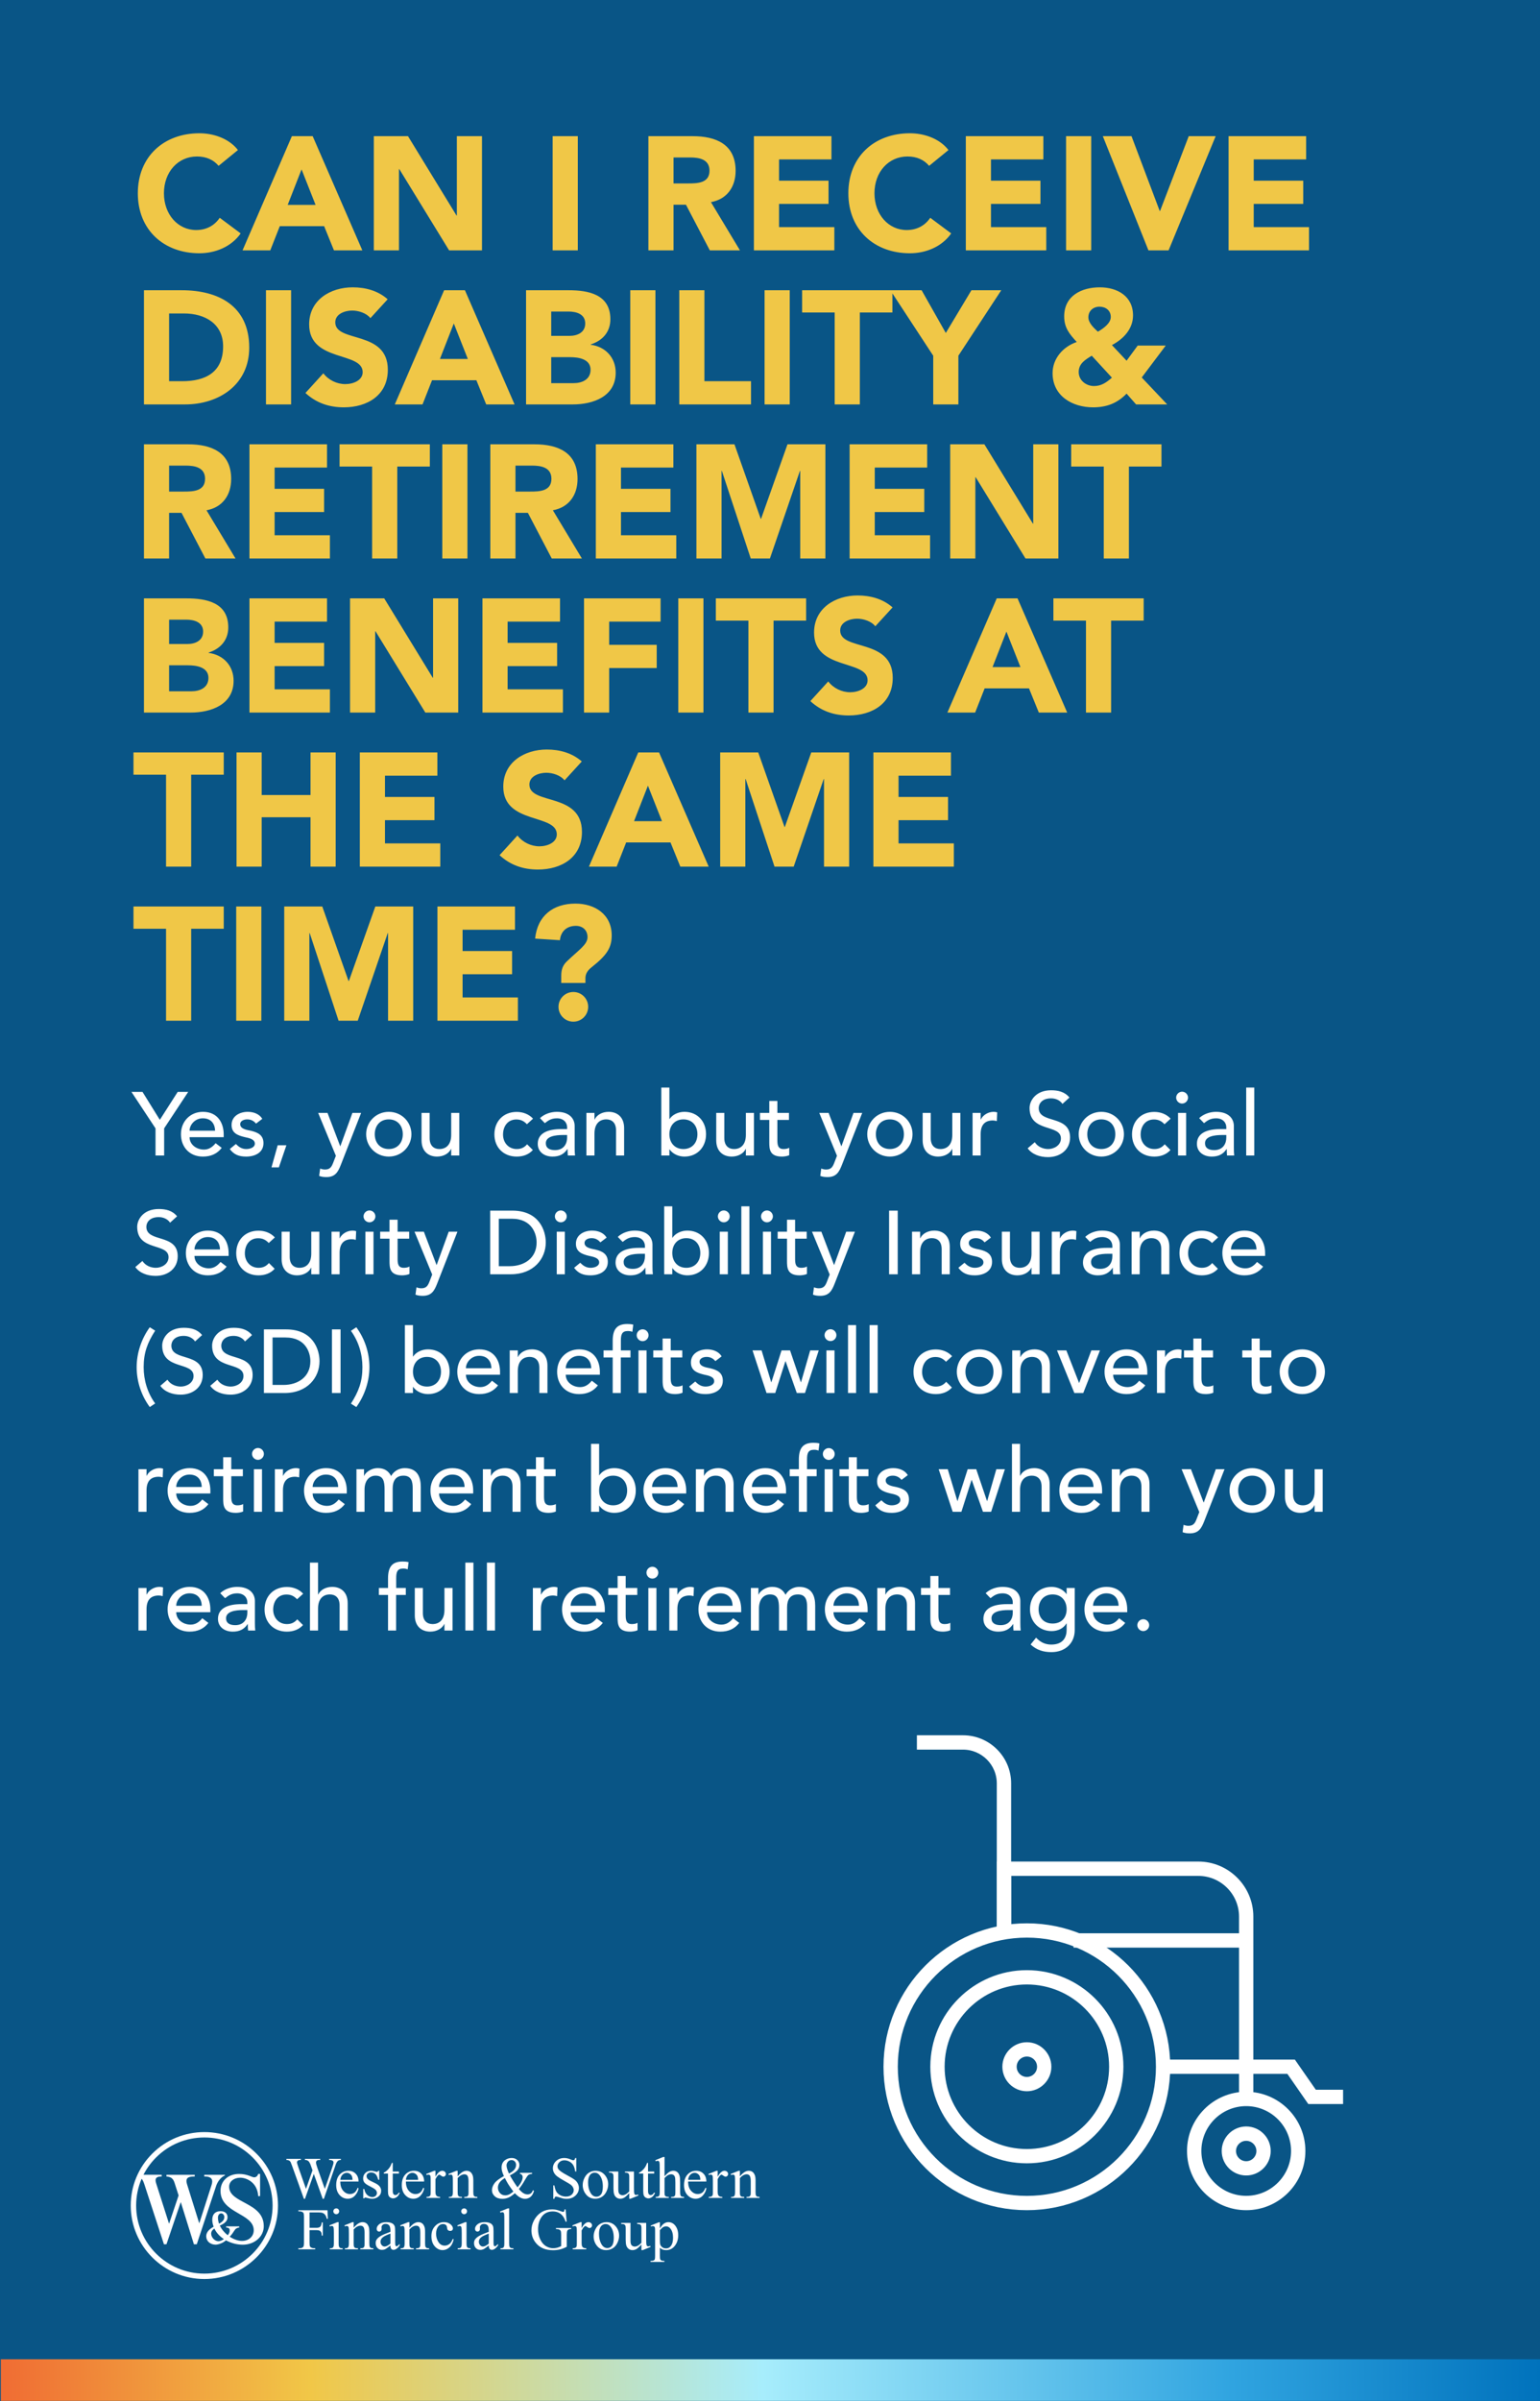 <svg width="1920" height="2992" viewBox="0 0 1920 2992" fill="none" xmlns="http://www.w3.org/2000/svg">
<rect x="0" y="0" width="1920" height="2992" fill="#333333" stroke="none"/>
<g clip-path="url(#clip0_110_675)">
<rect width="1920" height="2992" fill="#095586"/>
<path d="M296.655 186.978L272.535 206.676C266.304 199.239 257.259 195.018 245.601 195.018C221.883 195.018 204.396 214.314 204.396 240.846C204.396 267.378 221.883 286.674 244.596 286.674C257.259 286.674 267.51 281.046 273.942 271.398L300.072 290.895C288.213 307.779 268.113 315.618 248.616 315.618C204.195 315.618 171.834 286.473 171.834 240.846C171.834 195.219 204.195 166.074 248.616 166.074C264.495 166.074 284.595 171.501 296.655 186.978ZM302.398 312L363.904 169.692H389.833L451.741 312H416.365L404.104 281.85H348.829L336.97 312H302.398ZM393.451 255.318L375.964 211.098L358.678 255.318H393.451ZM466.054 312V169.692H508.666L569.167 268.584H569.569V169.692H600.925V312H559.921L497.812 210.696H497.41V312H466.054ZM689.029 312V169.692H720.385V312H689.029ZM808.382 312V169.692H863.456C892.601 169.692 917.123 179.742 917.123 212.907C917.123 232.806 906.47 248.283 886.37 251.901L922.55 312H884.963L855.215 255.117H839.738V312H808.382ZM839.738 196.224V228.585H858.23C869.687 228.585 884.561 228.183 884.561 212.706C884.561 198.435 871.697 196.224 860.24 196.224H839.738ZM939.924 312V169.692H1036.61V198.636H971.28V225.168H1032.99V254.112H971.28V283.056H1040.22V312H939.924ZM1182.51 186.978L1158.39 206.676C1152.16 199.239 1143.11 195.018 1131.45 195.018C1107.74 195.018 1090.25 214.314 1090.25 240.846C1090.25 267.378 1107.74 286.674 1130.45 286.674C1143.11 286.674 1153.36 281.046 1159.79 271.398L1185.92 290.895C1174.07 307.779 1153.97 315.618 1134.47 315.618C1090.05 315.618 1057.69 286.473 1057.69 240.846C1057.69 195.219 1090.05 166.074 1134.47 166.074C1150.35 166.074 1170.45 171.501 1182.51 186.978ZM1204.13 312V169.692H1300.81V198.636H1235.49V225.168H1297.19V254.112H1235.49V283.056H1304.43V312H1204.13ZM1329.13 312V169.692H1360.48V312H1329.13ZM1431.82 312L1374.94 169.692H1410.71L1445.89 262.956H1446.29L1482.07 169.692H1515.64L1456.94 312H1431.82ZM1531.74 312V169.692H1628.42V198.636H1563.09V225.168H1624.8V254.112H1563.09V283.056H1632.03V312H1531.74ZM179.472 504V361.692H226.506C272.334 361.692 310.725 381.189 310.725 433.248C310.725 479.277 273.138 504 230.727 504H179.472ZM210.828 390.636V475.056H227.109C256.254 475.056 278.163 464.001 278.163 431.64C278.163 403.701 255.852 390.636 229.32 390.636H210.828ZM331.587 504V361.692H362.943V504H331.587ZM483.321 372.948L461.814 396.465C456.789 390.033 446.739 387.018 439.101 387.018C430.257 387.018 417.996 391.038 417.996 401.691C417.996 427.62 483.522 410.937 483.522 460.785C483.522 492.543 457.995 507.618 428.649 507.618C410.358 507.618 394.278 502.191 380.811 489.729L403.122 465.207C409.554 473.649 420.006 478.674 430.458 478.674C440.709 478.674 452.166 473.85 452.166 463.8C452.166 437.67 385.434 451.74 385.434 404.304C385.434 373.953 411.765 358.074 439.704 358.074C455.784 358.074 471.261 362.295 483.321 372.948ZM492.209 504L553.715 361.692H579.644L641.552 504H606.176L593.915 473.85H538.64L526.781 504H492.209ZM583.262 447.318L565.775 403.098L548.489 447.318H583.262ZM655.866 504V361.692H708.93C733.854 361.692 760.989 366.918 760.989 397.872C760.989 413.751 751.14 424.605 736.467 429.228V429.63C755.16 432.042 767.622 445.911 767.622 464.403C767.622 494.151 739.482 504 714.156 504H655.866ZM687.222 388.224V418.575H709.935C719.583 418.575 729.633 414.555 729.633 403.098C729.633 391.239 718.377 388.224 708.528 388.224H687.222ZM687.222 445.107V477.468H715.362C725.211 477.468 736.266 473.247 736.266 460.785C736.266 447.318 721.191 445.107 710.94 445.107H687.222ZM785.799 504V361.692H817.155V504H785.799ZM846.883 504V361.692H878.239V475.056H936.328V504H846.883ZM953.234 504V361.692H984.59V504H953.234ZM1040.65 504V389.43H1000.05V361.692H1112.61V389.43H1072V504H1040.65ZM1163.5 504V443.298L1110.04 361.692H1149.03L1179.18 414.957L1211.14 361.692H1248.33L1194.86 443.298V504H1163.5ZM1453.41 430.635L1423.46 470.433L1455.22 504H1416.43L1404.57 490.533C1392.91 502.593 1379.65 507.618 1362.76 507.618C1337.03 507.618 1312.31 493.548 1312.31 465.006C1312.31 446.715 1325.58 431.841 1342.46 426.213C1333.22 416.163 1326.78 408.324 1326.78 394.254C1326.78 368.526 1348.49 358.074 1371.2 358.074C1393.11 358.074 1412.61 369.129 1412.61 393.048C1412.61 409.932 1400.55 422.595 1386.28 430.032L1404.57 449.529L1418.44 430.635H1453.41ZM1370.8 382.194C1362.96 382.194 1356.93 387.42 1356.93 395.46C1356.93 402.495 1363.97 408.927 1368.79 413.349C1375.02 409.731 1384.87 403.098 1384.87 395.058C1384.87 386.817 1378.44 382.194 1370.8 382.194ZM1386.28 470.634L1361.15 443.298C1353.32 448.122 1344.87 452.946 1344.87 463.599C1344.87 474.051 1354.12 481.086 1363.97 481.086C1373.21 481.086 1379.65 476.463 1386.28 470.634ZM179.472 696V553.692H234.546C263.691 553.692 288.213 563.742 288.213 596.907C288.213 616.806 277.56 632.283 257.46 635.901L293.64 696H256.053L226.305 639.117H210.828V696H179.472ZM210.828 580.224V612.585H229.32C240.777 612.585 255.651 612.183 255.651 596.706C255.651 582.435 242.787 580.224 231.33 580.224H210.828ZM311.014 696V553.692H407.695V582.636H342.37V609.168H404.077V638.112H342.37V667.056H411.313V696H311.014ZM463.951 696V581.43H423.349V553.692H535.909V581.43H495.307V696H463.951ZM551.43 696V553.692H582.786V696H551.43ZM611.308 696V553.692H666.382C695.527 553.692 720.049 563.742 720.049 596.907C720.049 616.806 709.396 632.283 689.296 635.901L725.476 696H687.889L658.141 639.117H642.664V696H611.308ZM642.664 580.224V612.585H661.156C672.613 612.585 687.487 612.183 687.487 596.706C687.487 582.435 674.623 580.224 663.166 580.224H642.664ZM742.85 696V553.692H839.531V582.636H774.206V609.168H835.913V638.112H774.206V667.056H843.149V696H742.85ZM868.25 696V553.692H915.686L948.449 646.554H948.851L981.815 553.692H1029.05V696H997.694V586.857H997.292L959.906 696H935.987L900.008 586.857H899.606V696H868.25ZM1059.27 696V553.692H1155.95V582.636H1090.62V609.168H1152.33V638.112H1090.62V667.056H1159.57V696H1059.27ZM1184.67 696V553.692H1227.28L1287.78 652.584H1288.18V553.692H1319.54V696H1278.54L1216.43 594.696H1216.02V696H1184.67ZM1376.11 696V581.43H1335.5V553.692H1448.06V581.43H1407.46V696H1376.11ZM179.472 888V745.692H232.536C257.46 745.692 284.595 750.918 284.595 781.872C284.595 797.751 274.746 808.605 260.073 813.228V813.63C278.766 816.042 291.228 829.911 291.228 848.403C291.228 878.151 263.088 888 237.762 888H179.472ZM210.828 772.224V802.575H233.541C243.189 802.575 253.239 798.555 253.239 787.098C253.239 775.239 241.983 772.224 232.134 772.224H210.828ZM210.828 829.107V861.468H238.968C248.817 861.468 259.872 857.247 259.872 844.785C259.872 831.318 244.797 829.107 234.546 829.107H210.828ZM311.014 888V745.692H407.695V774.636H342.37V801.168H404.077V830.112H342.37V859.056H411.313V888H311.014ZM436.414 888V745.692H479.026L539.527 844.584H539.929V745.692H571.285V888H530.281L468.172 786.696H467.77V888H436.414ZM601.522 888V745.692H698.203V774.636H632.878V801.168H694.585V830.112H632.878V859.056H701.821V888H601.522ZM728.128 888V745.692H823.603V774.636H759.484V803.58H818.779V832.524H759.484V888H728.128ZM845.668 888V745.692H877.024V888H845.668ZM933.082 888V773.43H892.48V745.692H1005.04V773.43H964.438V888H933.082ZM1112.82 756.948L1091.31 780.465C1086.29 774.033 1076.24 771.018 1068.6 771.018C1059.76 771.018 1047.5 775.038 1047.5 785.691C1047.5 811.62 1113.02 794.937 1113.02 844.785C1113.02 876.543 1087.49 891.618 1058.15 891.618C1039.86 891.618 1023.78 886.191 1010.31 873.729L1032.62 849.207C1039.05 857.649 1049.51 862.674 1059.96 862.674C1070.21 862.674 1081.67 857.85 1081.67 847.8C1081.67 821.67 1014.93 835.74 1014.93 788.304C1014.93 757.953 1041.26 742.074 1069.2 742.074C1085.28 742.074 1100.76 746.295 1112.82 756.948ZM1181.18 888L1242.69 745.692H1268.62L1330.53 888H1295.15L1282.89 857.85H1227.61L1215.76 888H1181.18ZM1272.24 831.318L1254.75 787.098L1237.46 831.318H1272.24ZM1353.93 888V773.43H1313.32V745.692H1425.88V773.43H1385.28V888H1353.93ZM207.009 1080V965.43H166.407V937.692H278.967V965.43H238.365V1080H207.009ZM294.89 1080V937.692H326.246V990.756H387.149V937.692H418.505V1080H387.149V1018.49H326.246V1080H294.89ZM448.613 1080V937.692H545.294V966.636H479.969V993.168H541.676V1022.11H479.969V1051.06H548.912V1080H448.613ZM725.346 948.948L703.839 972.465C698.814 966.033 688.764 963.018 681.126 963.018C672.282 963.018 660.021 967.038 660.021 977.691C660.021 1003.62 725.547 986.937 725.547 1036.78C725.547 1068.54 700.02 1083.62 670.674 1083.62C652.383 1083.62 636.303 1078.19 622.836 1065.73L645.147 1041.21C651.579 1049.65 662.031 1054.67 672.483 1054.67C682.734 1054.67 694.191 1049.85 694.191 1039.8C694.191 1013.67 627.459 1027.74 627.459 980.304C627.459 949.953 653.79 934.074 681.729 934.074C697.809 934.074 713.286 938.295 725.346 948.948ZM734.234 1080L795.74 937.692H821.669L883.577 1080H848.201L835.94 1049.85H780.665L768.806 1080H734.234ZM825.287 1023.32L807.8 979.098L790.514 1023.32H825.287ZM897.89 1080V937.692H945.326L978.089 1030.55H978.491L1011.45 937.692H1058.69V1080H1027.33V970.857H1026.93L989.546 1080H965.627L929.648 970.857H929.246V1080H897.89ZM1088.91 1080V937.692H1185.59V966.636H1120.26V993.168H1181.97V1022.11H1120.26V1051.06H1189.21V1080H1088.91ZM207.009 1272V1157.43H166.407V1129.69H278.967V1157.43H238.365V1272H207.009ZM294.488 1272V1129.69H325.844V1272H294.488ZM354.366 1272V1129.69H401.802L434.565 1222.55H434.967L467.931 1129.69H515.166V1272H483.81V1162.86H483.408L446.022 1272H422.103L386.124 1162.86H385.722V1272H354.366ZM545.383 1272V1129.69H642.064V1158.64H576.739V1185.17H638.446V1214.11H576.739V1243.06H645.682V1272H545.383ZM699.728 1224.97V1216.12C699.728 1208.08 701.738 1202.86 706.763 1198.03C721.637 1183.76 732.491 1177.13 732.491 1167.88C732.491 1159.04 726.26 1153.81 718.019 1153.81C705.557 1153.81 698.924 1161.85 698.12 1171.7L667.166 1169.69C669.98 1141.35 689.477 1126.07 717.416 1126.07C741.938 1126.07 762.641 1139.74 762.641 1165.67C762.641 1180.95 756.812 1190.19 737.717 1205.27C731.486 1210.09 729.878 1214.71 729.878 1219.14V1224.97H699.728ZM696.311 1254.71C696.311 1244.46 704.552 1236.22 714.803 1236.22C725.054 1236.22 733.295 1244.46 733.295 1254.71C733.295 1264.96 725.054 1273.21 714.803 1273.21C704.552 1273.21 696.311 1264.96 696.311 1254.71Z" fill="#F0C747"/>
<path d="M193.896 1440V1406.18L163.88 1360.7H177.656L199.272 1395.54L221.56 1360.7H234.664L204.648 1406.18V1440H193.896ZM278.901 1417.15H236.341C236.341 1426.45 244.965 1432.61 254.261 1432.61C260.421 1432.61 264.901 1429.47 268.821 1424.66L276.437 1430.48C270.837 1437.76 263.109 1441.34 252.917 1441.34C236.117 1441.34 225.589 1429.25 225.589 1413.46C225.589 1397.55 237.125 1385.57 253.029 1385.57C271.733 1385.57 278.901 1399.9 278.901 1413.57V1417.15ZM236.341 1409.09H268.149C267.925 1400.24 262.997 1393.63 252.805 1393.63C242.837 1393.63 236.341 1402.03 236.341 1409.09ZM327.024 1394.3L319.184 1400.24C316.832 1397.33 313.36 1394.98 308.32 1394.98C303.616 1394.98 299.472 1397.1 299.472 1400.91C299.472 1407.3 308.544 1408.19 313.024 1409.2C321.76 1411.33 328.48 1414.69 328.48 1424.66C328.48 1436.64 317.504 1441.34 306.976 1441.34C298.24 1441.34 291.744 1439.1 286.48 1431.94L294.096 1425.66C297.344 1428.91 301.152 1431.94 306.976 1431.94C312.128 1431.94 317.728 1429.81 317.728 1425.22C317.728 1419.17 309.328 1418.05 304.96 1417.04C296.336 1414.91 288.72 1412.11 288.72 1401.92C288.72 1390.83 298.912 1385.57 308.88 1385.57C315.936 1385.57 323.216 1388.03 327.024 1394.3ZM357.077 1427.23L347.669 1454.78H338.485L346.213 1427.23H357.077ZM418.749 1440.34L396.685 1386.91H408.333L424.125 1428.35H424.349L439.357 1386.91H450.221L425.021 1451.42C421.437 1460.61 417.965 1466.88 406.877 1466.88C403.853 1466.88 400.717 1466.54 397.917 1465.42L399.149 1456.24C401.053 1457.02 403.181 1457.47 405.197 1457.47C411.581 1457.47 413.485 1454 415.501 1448.74L418.749 1440.34ZM467.245 1413.46C467.245 1424.21 473.965 1431.94 484.717 1431.94C495.469 1431.94 502.189 1424.21 502.189 1413.46C502.189 1402.7 495.469 1394.98 484.717 1394.98C473.965 1394.98 467.245 1402.7 467.245 1413.46ZM456.493 1413.46C456.493 1398 468.925 1385.57 484.717 1385.57C500.509 1385.57 512.941 1398 512.941 1413.46C512.941 1428.91 500.509 1441.34 484.717 1441.34C468.925 1441.34 456.493 1428.91 456.493 1413.46ZM572.609 1386.91V1440H562.529V1431.82H562.305C559.729 1437.42 553.009 1441.34 544.833 1441.34C534.529 1441.34 525.569 1435.18 525.569 1421.07V1386.91H535.649V1418.27C535.649 1428.24 541.361 1431.94 547.745 1431.94C556.145 1431.94 562.529 1426.56 562.529 1414.24V1386.91H572.609ZM664.559 1394.08L656.943 1401.02C653.247 1397.1 649.327 1395.09 643.727 1395.09C632.751 1395.09 627.151 1403.94 627.151 1413.9C627.151 1423.87 633.871 1431.94 644.287 1431.94C649.887 1431.94 653.807 1429.92 657.167 1426L664.335 1433.17C659.071 1438.99 651.903 1441.34 644.175 1441.34C627.823 1441.34 616.399 1430.03 616.399 1413.68C616.399 1397.33 627.599 1385.68 644.175 1385.68C651.903 1385.68 659.295 1388.37 664.559 1394.08ZM679.279 1399.68L673.231 1393.41C678.831 1388.14 686.895 1385.57 694.287 1385.57C709.967 1385.57 716.463 1394.08 716.463 1403.26V1430.37C716.463 1434.06 716.575 1437.2 716.911 1440H707.951C707.727 1437.31 707.615 1434.62 707.615 1431.94H707.391C702.911 1438.77 696.863 1441.34 688.799 1441.34C678.943 1441.34 670.431 1435.74 670.431 1425.44C670.431 1411.78 683.535 1407.07 699.663 1407.07H707.055V1404.83C707.055 1399.34 703.023 1393.63 694.399 1393.63C686.671 1393.63 682.975 1396.88 679.279 1399.68ZM707.055 1414.46H701.679C692.159 1414.46 680.511 1416.14 680.511 1424.66C680.511 1430.7 684.991 1433.28 691.935 1433.28C703.135 1433.28 707.055 1424.99 707.055 1417.82V1414.46ZM731.085 1440V1386.91H741.165V1395.09H741.389C743.965 1389.49 750.685 1385.57 758.861 1385.57C769.165 1385.57 778.125 1391.73 778.125 1405.84V1440H768.045V1408.64C768.045 1398.67 762.333 1394.98 755.949 1394.98C747.549 1394.98 741.165 1400.35 741.165 1412.67V1440H731.085ZM824.491 1440V1355.33H834.571V1394.53H834.795C838.379 1389.04 845.659 1385.57 853.275 1385.57C869.627 1385.57 880.267 1397.55 880.267 1413.46C880.267 1429.14 869.739 1441.34 853.275 1441.34C846.107 1441.34 838.715 1438.1 834.795 1432.38H834.571V1440H824.491ZM852.043 1431.94C862.795 1431.94 869.515 1424.21 869.515 1413.46C869.515 1402.7 862.795 1394.98 852.043 1394.98C841.291 1394.98 834.571 1402.7 834.571 1413.46C834.571 1424.21 841.291 1431.94 852.043 1431.94ZM940 1386.91V1440H929.92V1431.82H929.696C927.12 1437.42 920.4 1441.34 912.224 1441.34C901.92 1441.34 892.96 1435.18 892.96 1421.07V1386.91H903.04V1418.27C903.04 1428.24 908.752 1431.94 915.136 1431.94C923.536 1431.94 929.92 1426.56 929.92 1414.24V1386.91H940ZM983.642 1386.91V1395.65H969.194V1419.73C969.194 1425.66 969.194 1431.94 976.81 1431.94C979.162 1431.94 981.962 1431.6 983.978 1430.37V1439.55C981.626 1440.9 976.922 1441.34 974.906 1441.34C959.338 1441.34 959.114 1431.82 959.114 1423.31V1395.65H947.466V1386.91H959.114V1372.02H969.194V1386.91H983.642ZM1043.5 1440.34L1021.44 1386.91H1033.08L1048.88 1428.35H1049.1L1064.11 1386.91H1074.97L1049.77 1451.42C1046.19 1460.61 1042.72 1466.88 1031.63 1466.88C1028.6 1466.88 1025.47 1466.54 1022.67 1465.42L1023.9 1456.24C1025.8 1457.02 1027.93 1457.47 1029.95 1457.47C1036.33 1457.47 1038.24 1454 1040.25 1448.74L1043.5 1440.34ZM1092 1413.46C1092 1424.21 1098.72 1431.94 1109.47 1431.94C1120.22 1431.94 1126.94 1424.21 1126.94 1413.46C1126.94 1402.7 1120.22 1394.98 1109.47 1394.98C1098.72 1394.98 1092 1402.7 1092 1413.46ZM1081.24 1413.46C1081.24 1398 1093.68 1385.57 1109.47 1385.57C1125.26 1385.57 1137.69 1398 1137.69 1413.46C1137.69 1428.91 1125.26 1441.34 1109.47 1441.34C1093.68 1441.34 1081.24 1428.91 1081.24 1413.46ZM1197.36 1386.91V1440H1187.28V1431.82H1187.06C1184.48 1437.42 1177.76 1441.34 1169.58 1441.34C1159.28 1441.34 1150.32 1435.18 1150.32 1421.07V1386.91H1160.4V1418.27C1160.4 1428.24 1166.11 1431.94 1172.5 1431.94C1180.9 1431.94 1187.28 1426.56 1187.28 1414.24V1386.91H1197.36ZM1212.55 1440V1386.91H1222.63V1395.09H1222.86C1225.43 1389.49 1232.15 1385.57 1238.76 1385.57C1240.33 1385.57 1241.9 1385.79 1243.24 1386.24L1242.79 1397.1C1241.11 1396.66 1239.43 1396.32 1237.87 1396.32C1228.01 1396.32 1222.63 1401.7 1222.63 1413.34V1440H1212.55ZM1281.26 1431.04L1290.11 1423.42C1293.91 1429.25 1300.52 1431.94 1306.91 1431.94C1313.96 1431.94 1322.7 1427.46 1322.7 1418.72C1322.7 1400.46 1283.61 1411.78 1283.61 1380.86C1283.61 1371.57 1291.45 1358.69 1310.49 1358.69C1319.11 1358.69 1327.4 1360.48 1333.34 1367.76L1324.6 1375.71C1321.91 1371.57 1316.65 1368.77 1310.49 1368.77C1298.62 1368.77 1295.03 1375.94 1295.03 1380.86C1295.03 1400.91 1334.12 1388.93 1334.12 1417.49C1334.12 1432.83 1321.8 1442.02 1306.57 1442.02C1296.38 1442.02 1286.63 1438.54 1281.26 1431.04ZM1355.59 1413.46C1355.59 1424.21 1362.31 1431.94 1373.06 1431.94C1383.81 1431.94 1390.53 1424.21 1390.53 1413.46C1390.53 1402.7 1383.81 1394.98 1373.06 1394.98C1362.31 1394.98 1355.59 1402.7 1355.59 1413.46ZM1344.84 1413.46C1344.84 1398 1357.27 1385.57 1373.06 1385.57C1388.85 1385.57 1401.28 1398 1401.28 1413.46C1401.28 1428.91 1388.85 1441.34 1373.06 1441.34C1357.27 1441.34 1344.84 1428.91 1344.84 1413.46ZM1459.5 1394.08L1451.88 1401.02C1448.18 1397.1 1444.26 1395.09 1438.66 1395.09C1427.69 1395.09 1422.09 1403.94 1422.09 1413.9C1422.09 1423.87 1428.81 1431.94 1439.22 1431.94C1444.82 1431.94 1448.74 1429.92 1452.1 1426L1459.27 1433.17C1454.01 1438.99 1446.84 1441.34 1439.11 1441.34C1422.76 1441.34 1411.34 1430.03 1411.34 1413.68C1411.34 1397.33 1422.54 1385.68 1439.11 1385.68C1446.84 1385.68 1454.23 1388.37 1459.5 1394.08ZM1468.73 1440V1386.91H1478.81V1440H1468.73ZM1466.38 1367.87C1466.38 1363.84 1469.74 1360.48 1473.77 1360.48C1477.8 1360.48 1481.16 1363.84 1481.16 1367.87C1481.16 1371.9 1477.8 1375.26 1473.77 1375.26C1469.74 1375.26 1466.38 1371.9 1466.38 1367.87ZM1501.12 1399.68L1495.07 1393.41C1500.67 1388.14 1508.74 1385.57 1516.13 1385.57C1531.81 1385.57 1538.31 1394.08 1538.31 1403.26V1430.37C1538.31 1434.06 1538.42 1437.2 1538.75 1440H1529.79C1529.57 1437.31 1529.46 1434.62 1529.46 1431.94H1529.23C1524.75 1438.77 1518.71 1441.34 1510.64 1441.34C1500.79 1441.34 1492.27 1435.74 1492.27 1425.44C1492.27 1411.78 1505.38 1407.07 1521.51 1407.07H1528.9V1404.83C1528.9 1399.34 1524.87 1393.63 1516.24 1393.63C1508.51 1393.63 1504.82 1396.88 1501.12 1399.68ZM1528.9 1414.46H1523.52C1514 1414.46 1502.35 1416.14 1502.35 1424.66C1502.35 1430.7 1506.83 1433.28 1513.78 1433.28C1524.98 1433.28 1528.9 1424.99 1528.9 1417.82V1414.46ZM1553.71 1440V1355.33H1563.79V1440H1553.71ZM168.696 1579.04L177.544 1571.42C181.352 1577.25 187.96 1579.94 194.344 1579.94C201.4 1579.94 210.136 1575.46 210.136 1566.72C210.136 1548.46 171.048 1559.78 171.048 1528.86C171.048 1519.57 178.888 1506.69 197.928 1506.69C206.552 1506.69 214.84 1508.48 220.776 1515.76L212.04 1523.71C209.352 1519.57 204.088 1516.77 197.928 1516.77C186.056 1516.77 182.472 1523.94 182.472 1528.86C182.472 1548.91 221.56 1536.93 221.56 1565.49C221.56 1580.83 209.24 1590.02 194.008 1590.02C183.816 1590.02 174.072 1586.54 168.696 1579.04ZM285.026 1565.15H242.466C242.466 1574.45 251.09 1580.61 260.386 1580.61C266.546 1580.61 271.026 1577.47 274.946 1572.66L282.562 1578.48C276.962 1585.76 269.234 1589.34 259.042 1589.34C242.242 1589.34 231.714 1577.25 231.714 1561.46C231.714 1545.55 243.25 1533.57 259.154 1533.57C277.858 1533.57 285.026 1547.9 285.026 1561.57V1565.15ZM242.466 1557.09H274.274C274.05 1548.24 269.122 1541.63 258.93 1541.63C248.962 1541.63 242.466 1550.03 242.466 1557.09ZM342.669 1542.08L335.053 1549.02C331.357 1545.1 327.437 1543.09 321.837 1543.09C310.861 1543.09 305.261 1551.94 305.261 1561.9C305.261 1571.87 311.981 1579.94 322.397 1579.94C327.997 1579.94 331.917 1577.92 335.277 1574L342.445 1581.17C337.181 1586.99 330.013 1589.34 322.285 1589.34C305.933 1589.34 294.509 1578.03 294.509 1561.68C294.509 1545.33 305.709 1533.68 322.285 1533.68C330.013 1533.68 337.405 1536.37 342.669 1542.08ZM398.156 1534.91V1588H388.076V1579.82H387.852C385.276 1585.42 378.556 1589.34 370.38 1589.34C360.076 1589.34 351.116 1583.18 351.116 1569.07V1534.91H361.196V1566.27C361.196 1576.24 366.908 1579.94 373.292 1579.94C381.692 1579.94 388.076 1574.56 388.076 1562.24V1534.91H398.156ZM413.35 1588V1534.91H423.43V1543.09H423.654C426.23 1537.49 432.95 1533.57 439.558 1533.57C441.126 1533.57 442.694 1533.79 444.038 1534.24L443.59 1545.1C441.91 1544.66 440.23 1544.32 438.662 1544.32C428.806 1544.32 423.43 1549.7 423.43 1561.34V1588H413.35ZM455.588 1588V1534.91H465.668V1588H455.588ZM453.236 1515.87C453.236 1511.84 456.596 1508.48 460.628 1508.48C464.66 1508.48 468.02 1511.84 468.02 1515.87C468.02 1519.9 464.66 1523.26 460.628 1523.26C456.596 1523.26 453.236 1519.9 453.236 1515.87ZM510.158 1534.91V1543.65H495.71V1567.73C495.71 1573.66 495.71 1579.94 503.326 1579.94C505.678 1579.94 508.478 1579.6 510.494 1578.37V1587.55C508.142 1588.9 503.438 1589.34 501.422 1589.34C485.854 1589.34 485.63 1579.82 485.63 1571.31V1543.65H473.982V1534.91H485.63V1520.02H495.71V1534.91H510.158ZM538.843 1588.34L516.779 1534.91H528.427L544.219 1576.35H544.443L559.451 1534.91H570.315L545.115 1599.42C541.531 1608.61 538.059 1614.88 526.971 1614.88C523.947 1614.88 520.811 1614.54 518.011 1613.42L519.243 1604.24C521.147 1605.02 523.275 1605.47 525.291 1605.47C531.675 1605.47 533.579 1602 535.595 1596.74L538.843 1588.34ZM611.119 1588V1508.7H638.783C672.271 1508.7 680.447 1533.68 680.447 1548.35C680.447 1568.62 665.327 1588 636.991 1588H611.119ZM621.871 1518.78V1577.92H635.423C653.567 1577.92 669.023 1567.95 669.023 1548.35C669.023 1538.27 663.759 1518.78 637.999 1518.78H621.871ZM694.134 1588V1534.91H704.214V1588H694.134ZM691.782 1515.87C691.782 1511.84 695.142 1508.48 699.174 1508.48C703.206 1508.48 706.566 1511.84 706.566 1515.87C706.566 1519.9 703.206 1523.26 699.174 1523.26C695.142 1523.26 691.782 1519.9 691.782 1515.87ZM756.321 1542.3L748.481 1548.24C746.129 1545.33 742.657 1542.98 737.617 1542.98C732.913 1542.98 728.769 1545.1 728.769 1548.91C728.769 1555.3 737.841 1556.19 742.321 1557.2C751.057 1559.33 757.777 1562.69 757.777 1572.66C757.777 1584.64 746.801 1589.34 736.273 1589.34C727.537 1589.34 721.041 1587.1 715.777 1579.94L723.393 1573.66C726.641 1576.91 730.449 1579.94 736.273 1579.94C741.425 1579.94 747.025 1577.81 747.025 1573.22C747.025 1567.17 738.625 1566.05 734.257 1565.04C725.633 1562.91 718.017 1560.11 718.017 1549.92C718.017 1538.83 728.209 1533.57 738.177 1533.57C745.233 1533.57 752.513 1536.03 756.321 1542.3ZM776.294 1547.68L770.246 1541.41C775.846 1536.14 783.91 1533.57 791.302 1533.57C806.982 1533.57 813.478 1542.08 813.478 1551.26V1578.37C813.478 1582.06 813.59 1585.2 813.926 1588H804.966C804.742 1585.31 804.63 1582.62 804.63 1579.94H804.406C799.926 1586.77 793.878 1589.34 785.814 1589.34C775.958 1589.34 767.446 1583.74 767.446 1573.44C767.446 1559.78 780.55 1555.07 796.678 1555.07H804.07V1552.83C804.07 1547.34 800.038 1541.63 791.414 1541.63C783.686 1541.63 779.99 1544.88 776.294 1547.68ZM804.07 1562.46H798.694C789.174 1562.46 777.526 1564.14 777.526 1572.66C777.526 1578.7 782.006 1581.28 788.95 1581.28C800.15 1581.28 804.07 1572.99 804.07 1565.82V1562.46ZM828.1 1588V1503.33H838.18V1542.53H838.404C841.988 1537.04 849.268 1533.57 856.884 1533.57C873.236 1533.57 883.876 1545.55 883.876 1561.46C883.876 1577.14 873.348 1589.34 856.884 1589.34C849.716 1589.34 842.324 1586.1 838.404 1580.38H838.18V1588H828.1ZM855.652 1579.94C866.404 1579.94 873.124 1572.21 873.124 1561.46C873.124 1550.7 866.404 1542.98 855.652 1542.98C844.9 1542.98 838.18 1550.7 838.18 1561.46C838.18 1572.21 844.9 1579.94 855.652 1579.94ZM897.353 1588V1534.91H907.433V1588H897.353ZM895.001 1515.87C895.001 1511.84 898.361 1508.48 902.393 1508.48C906.425 1508.48 909.785 1511.84 909.785 1515.87C909.785 1519.9 906.425 1523.26 902.393 1523.26C898.361 1523.26 895.001 1519.9 895.001 1515.87ZM924.259 1588V1503.33H934.339V1588H924.259ZM951.166 1588V1534.91H961.246V1588H951.166ZM948.814 1515.87C948.814 1511.84 952.174 1508.48 956.206 1508.48C960.238 1508.48 963.598 1511.84 963.598 1515.87C963.598 1519.9 960.238 1523.26 956.206 1523.26C952.174 1523.26 948.814 1519.9 948.814 1515.87ZM1005.74 1534.91V1543.65H991.288V1567.73C991.288 1573.66 991.288 1579.94 998.904 1579.94C1001.26 1579.94 1004.06 1579.6 1006.07 1578.37V1587.55C1003.72 1588.9 999.016 1589.34 997 1589.34C981.432 1589.34 981.208 1579.82 981.208 1571.31V1543.65H969.56V1534.91H981.208V1520.02H991.288V1534.91H1005.74ZM1034.42 1588.34L1012.36 1534.91H1024.01L1039.8 1576.35H1040.02L1055.03 1534.91H1065.89L1040.69 1599.42C1037.11 1608.61 1033.64 1614.88 1022.55 1614.88C1019.53 1614.88 1016.39 1614.54 1013.59 1613.42L1014.82 1604.24C1016.73 1605.02 1018.85 1605.47 1020.87 1605.47C1027.25 1605.47 1029.16 1602 1031.17 1596.74L1034.42 1588.34ZM1108.49 1588V1508.7H1119.24V1588H1108.49ZM1137.08 1588V1534.91H1147.16V1543.09H1147.39C1149.96 1537.49 1156.68 1533.57 1164.86 1533.57C1175.16 1533.57 1184.12 1539.73 1184.12 1553.84V1588H1174.04V1556.64C1174.04 1546.67 1168.33 1542.98 1161.95 1542.98C1153.55 1542.98 1147.16 1548.35 1147.16 1560.67V1588H1137.08ZM1235.38 1542.3L1227.54 1548.24C1225.19 1545.33 1221.72 1542.98 1216.68 1542.98C1211.98 1542.98 1207.83 1545.1 1207.83 1548.91C1207.83 1555.3 1216.9 1556.19 1221.38 1557.2C1230.12 1559.33 1236.84 1562.69 1236.84 1572.66C1236.84 1584.64 1225.86 1589.34 1215.34 1589.34C1206.6 1589.34 1200.1 1587.1 1194.84 1579.94L1202.46 1573.66C1205.7 1576.91 1209.51 1579.94 1215.34 1579.94C1220.49 1579.94 1226.09 1577.81 1226.09 1573.22C1226.09 1567.17 1217.69 1566.05 1213.32 1565.04C1204.7 1562.91 1197.08 1560.11 1197.08 1549.92C1197.08 1538.83 1207.27 1533.57 1217.24 1533.57C1224.3 1533.57 1231.58 1536.03 1235.38 1542.3ZM1296.12 1534.91V1588H1286.04V1579.82H1285.82C1283.24 1585.42 1276.52 1589.34 1268.35 1589.34C1258.04 1589.34 1249.08 1583.18 1249.08 1569.07V1534.91H1259.16V1566.27C1259.16 1576.24 1264.88 1579.94 1271.26 1579.94C1279.66 1579.94 1286.04 1574.56 1286.04 1562.24V1534.91H1296.12ZM1311.32 1588V1534.91H1321.4V1543.09H1321.62C1324.2 1537.49 1330.92 1533.57 1337.53 1533.57C1339.1 1533.57 1340.66 1533.79 1342.01 1534.24L1341.56 1545.1C1339.88 1544.66 1338.2 1544.32 1336.63 1544.32C1326.78 1544.32 1321.4 1549.7 1321.4 1561.34V1588H1311.32ZM1359.04 1547.68L1353 1541.41C1358.6 1536.14 1366.66 1533.57 1374.05 1533.57C1389.73 1533.57 1396.23 1542.08 1396.23 1551.26V1578.37C1396.23 1582.06 1396.34 1585.2 1396.68 1588H1387.72C1387.49 1585.31 1387.38 1582.62 1387.38 1579.94H1387.16C1382.68 1586.77 1376.63 1589.34 1368.56 1589.34C1358.71 1589.34 1350.2 1583.74 1350.2 1573.44C1350.2 1559.78 1363.3 1555.07 1379.43 1555.07H1386.82V1552.83C1386.82 1547.34 1382.79 1541.63 1374.16 1541.63C1366.44 1541.63 1362.74 1544.88 1359.04 1547.68ZM1386.82 1562.46H1381.44C1371.92 1562.46 1360.28 1564.14 1360.28 1572.66C1360.28 1578.7 1364.76 1581.28 1371.7 1581.28C1382.9 1581.28 1386.82 1572.99 1386.82 1565.82V1562.46ZM1410.85 1588V1534.91H1420.93V1543.09H1421.15C1423.73 1537.49 1430.45 1533.57 1438.63 1533.57C1448.93 1533.57 1457.89 1539.73 1457.89 1553.84V1588H1447.81V1556.64C1447.81 1546.67 1442.1 1542.98 1435.71 1542.98C1427.31 1542.98 1420.93 1548.35 1420.93 1560.67V1588H1410.85ZM1518.67 1542.08L1511.05 1549.02C1507.36 1545.1 1503.44 1543.09 1497.84 1543.09C1486.86 1543.09 1481.26 1551.94 1481.26 1561.9C1481.26 1571.87 1487.98 1579.94 1498.4 1579.94C1504 1579.94 1507.92 1577.92 1511.28 1574L1518.44 1581.17C1513.18 1586.99 1506.01 1589.34 1498.28 1589.34C1481.93 1589.34 1470.51 1578.03 1470.51 1561.68C1470.51 1545.33 1481.71 1533.68 1498.28 1533.68C1506.01 1533.68 1513.4 1536.37 1518.67 1542.08ZM1577.29 1565.15H1534.73C1534.73 1574.45 1543.36 1580.61 1552.65 1580.61C1558.81 1580.61 1563.29 1577.47 1567.21 1572.66L1574.83 1578.48C1569.23 1585.76 1561.5 1589.34 1551.31 1589.34C1534.51 1589.34 1523.98 1577.25 1523.98 1561.46C1523.98 1545.55 1535.52 1533.57 1551.42 1533.57C1570.12 1533.57 1577.29 1547.9 1577.29 1561.57V1565.15ZM1534.73 1557.09H1566.54C1566.32 1548.24 1561.39 1541.63 1551.2 1541.63C1541.23 1541.63 1534.73 1550.03 1534.73 1557.09ZM186.728 1654.02L193.448 1658.27C183.816 1673.39 179.112 1685.71 179.112 1703.74C179.112 1720.1 183.928 1735.89 193.448 1748.99L186.728 1753.47C176.424 1739.47 170.376 1722.11 170.376 1703.74C170.376 1686.61 176.088 1668.69 186.728 1654.02ZM199.868 1727.04L208.716 1719.42C212.524 1725.25 219.132 1727.94 225.516 1727.94C232.572 1727.94 241.308 1723.46 241.308 1714.72C241.308 1696.46 202.22 1707.78 202.22 1676.86C202.22 1667.57 210.06 1654.69 229.1 1654.69C237.724 1654.69 246.012 1656.48 251.948 1663.76L243.212 1671.71C240.524 1667.57 235.26 1664.77 229.1 1664.77C217.228 1664.77 213.644 1671.94 213.644 1676.86C213.644 1696.91 252.732 1684.93 252.732 1713.49C252.732 1728.83 240.412 1738.02 225.18 1738.02C214.988 1738.02 205.244 1734.54 199.868 1727.04ZM262.102 1727.04L270.95 1719.42C274.758 1725.25 281.366 1727.94 287.75 1727.94C294.806 1727.94 303.542 1723.46 303.542 1714.72C303.542 1696.46 264.454 1707.78 264.454 1676.86C264.454 1667.57 272.294 1654.69 291.334 1654.69C299.958 1654.69 308.246 1656.48 314.182 1663.76L305.446 1671.71C302.758 1667.57 297.494 1664.77 291.334 1664.77C279.462 1664.77 275.878 1671.94 275.878 1676.86C275.878 1696.91 314.966 1684.93 314.966 1713.49C314.966 1728.83 302.646 1738.02 287.414 1738.02C277.222 1738.02 267.478 1734.54 262.102 1727.04ZM329.041 1736V1656.7H356.705C390.193 1656.7 398.369 1681.68 398.369 1696.35C398.369 1716.62 383.249 1736 354.913 1736H329.041ZM339.793 1666.78V1725.92H353.345C371.489 1725.92 386.945 1715.95 386.945 1696.35C386.945 1686.27 381.681 1666.78 355.921 1666.78H339.793ZM413.848 1736V1656.7H424.6V1736H413.848ZM444.236 1753.47L437.516 1749.22C447.148 1734.1 451.852 1721.78 451.852 1703.74C451.852 1687.39 447.036 1671.6 437.516 1658.5L444.236 1654.02C454.54 1668.02 460.588 1685.38 460.588 1703.74C460.588 1720.88 454.876 1738.8 444.236 1753.47ZM504.788 1736V1651.33H514.868V1690.53H515.092C518.676 1685.04 525.956 1681.57 533.572 1681.57C549.924 1681.57 560.564 1693.55 560.564 1709.46C560.564 1725.14 550.036 1737.34 533.572 1737.34C526.404 1737.34 519.012 1734.1 515.092 1728.38H514.868V1736H504.788ZM532.34 1727.94C543.092 1727.94 549.812 1720.21 549.812 1709.46C549.812 1698.7 543.092 1690.98 532.34 1690.98C521.588 1690.98 514.868 1698.7 514.868 1709.46C514.868 1720.21 521.588 1727.94 532.34 1727.94ZM623.433 1713.15H580.873C580.873 1722.45 589.497 1728.61 598.793 1728.61C604.953 1728.61 609.433 1725.47 613.353 1720.66L620.969 1726.48C615.369 1733.76 607.641 1737.34 597.449 1737.34C580.649 1737.34 570.121 1725.25 570.121 1709.46C570.121 1693.55 581.657 1681.57 597.561 1681.57C616.265 1681.57 623.433 1695.9 623.433 1709.57V1713.15ZM580.873 1705.09H612.681C612.457 1696.24 607.529 1689.63 597.337 1689.63C587.369 1689.63 580.873 1698.03 580.873 1705.09ZM635.491 1736V1682.91H645.571V1691.09H645.795C648.371 1685.49 655.091 1681.57 663.267 1681.57C673.571 1681.57 682.531 1687.73 682.531 1701.84V1736H672.451V1704.64C672.451 1694.67 666.739 1690.98 660.355 1690.98C651.955 1690.98 645.571 1696.35 645.571 1708.67V1736H635.491ZM747.901 1713.15H705.341C705.341 1722.45 713.965 1728.61 723.261 1728.61C729.421 1728.61 733.901 1725.47 737.821 1720.66L745.437 1726.48C739.837 1733.76 732.109 1737.34 721.917 1737.34C705.117 1737.34 694.589 1725.25 694.589 1709.46C694.589 1693.55 706.125 1681.57 722.029 1681.57C740.733 1681.57 747.901 1695.9 747.901 1709.57V1713.15ZM705.341 1705.09H737.149C736.925 1696.24 731.997 1689.63 721.805 1689.63C711.837 1689.63 705.341 1698.03 705.341 1705.09ZM796.024 1736V1682.91H806.104V1736H796.024ZM793.784 1663.98C793.784 1659.95 797.144 1656.59 801.176 1656.59C805.208 1656.59 808.568 1659.95 808.568 1663.98C808.568 1668.02 805.208 1671.38 801.176 1671.38C797.144 1671.38 793.784 1668.02 793.784 1663.98ZM763.88 1736V1691.65H752.456V1682.91H763.88V1671.04C763.88 1656.93 768.808 1649.98 782.024 1649.98C784.264 1649.98 786.728 1650.1 789.528 1650.77L788.408 1659.73C786.504 1658.94 784.712 1658.72 782.696 1658.72C775.304 1658.72 774.072 1663.31 774.072 1670.7V1682.91H786.056V1691.65H773.96V1736H763.88ZM850.642 1682.91V1691.65H836.194V1715.73C836.194 1721.66 836.194 1727.94 843.81 1727.94C846.162 1727.94 848.962 1727.6 850.978 1726.37V1735.55C848.626 1736.9 843.922 1737.34 841.906 1737.34C826.338 1737.34 826.114 1727.82 826.114 1719.31V1691.65H814.466V1682.91H826.114V1668.02H836.194V1682.91H850.642ZM899.711 1690.3L891.871 1696.24C889.519 1693.33 886.047 1690.98 881.007 1690.98C876.303 1690.98 872.159 1693.1 872.159 1696.91C872.159 1703.3 881.231 1704.19 885.711 1705.2C894.447 1707.33 901.167 1710.69 901.167 1720.66C901.167 1732.64 890.191 1737.34 879.663 1737.34C870.927 1737.34 864.431 1735.1 859.167 1727.94L866.783 1721.66C870.031 1724.91 873.839 1727.94 879.663 1727.94C884.815 1727.94 890.415 1725.81 890.415 1721.22C890.415 1715.17 882.015 1714.05 877.647 1713.04C869.023 1710.91 861.407 1708.11 861.407 1697.92C861.407 1686.83 871.599 1681.57 881.567 1681.57C888.623 1681.57 895.903 1684.03 899.711 1690.3ZM955.673 1736L938.201 1682.91H949.513L961.497 1722.56H961.721L974.377 1682.91H985.017L998.457 1722.56H998.681L1010.1 1682.91H1020.74L1003.61 1736H993.417L979.417 1696.35H979.193L966.537 1736H955.673ZM1030.35 1736V1682.91H1040.43V1736H1030.35ZM1028 1663.87C1028 1659.84 1031.36 1656.48 1035.39 1656.48C1039.43 1656.48 1042.79 1659.84 1042.79 1663.87C1042.79 1667.9 1039.43 1671.26 1035.39 1671.26C1031.36 1671.26 1028 1667.9 1028 1663.87ZM1057.26 1736V1651.33H1067.34V1736H1057.26ZM1084.17 1736V1651.33H1094.25V1736H1084.17ZM1187.04 1690.08L1179.43 1697.02C1175.73 1693.1 1171.81 1691.09 1166.21 1691.09C1155.24 1691.09 1149.64 1699.94 1149.64 1709.9C1149.64 1719.87 1156.36 1727.94 1166.77 1727.94C1172.37 1727.94 1176.29 1725.92 1179.65 1722L1186.82 1729.17C1181.56 1734.99 1174.39 1737.34 1166.66 1737.34C1150.31 1737.34 1138.88 1726.03 1138.88 1709.68C1138.88 1693.33 1150.08 1681.68 1166.66 1681.68C1174.39 1681.68 1181.78 1684.37 1187.04 1690.08ZM1203.67 1709.46C1203.67 1720.21 1210.39 1727.94 1221.14 1727.94C1231.89 1727.94 1238.61 1720.21 1238.61 1709.46C1238.61 1698.7 1231.89 1690.98 1221.14 1690.98C1210.39 1690.98 1203.67 1698.7 1203.67 1709.46ZM1192.92 1709.46C1192.92 1694 1205.35 1681.57 1221.14 1681.57C1236.93 1681.57 1249.36 1694 1249.36 1709.46C1249.36 1724.91 1236.93 1737.34 1221.14 1737.34C1205.35 1737.34 1192.92 1724.91 1192.92 1709.46ZM1261.99 1736V1682.91H1272.07V1691.09H1272.3C1274.87 1685.49 1281.59 1681.57 1289.77 1681.57C1300.07 1681.57 1309.03 1687.73 1309.03 1701.84V1736H1298.95V1704.64C1298.95 1694.67 1293.24 1690.98 1286.86 1690.98C1278.46 1690.98 1272.07 1696.35 1272.07 1708.67V1736H1261.99ZM1339.46 1736L1317.84 1682.91H1329.49L1345.39 1723.57L1360.63 1682.91H1371.38L1350.55 1736H1339.46ZM1430.4 1713.15H1387.84C1387.84 1722.45 1396.47 1728.61 1405.76 1728.61C1411.92 1728.61 1416.4 1725.47 1420.32 1720.66L1427.94 1726.48C1422.34 1733.76 1414.61 1737.34 1404.42 1737.34C1387.62 1737.34 1377.09 1725.25 1377.09 1709.46C1377.09 1693.55 1388.63 1681.57 1404.53 1681.57C1423.23 1681.57 1430.4 1695.9 1430.4 1709.57V1713.15ZM1387.84 1705.09H1419.65C1419.43 1696.24 1414.5 1689.63 1404.31 1689.63C1394.34 1689.63 1387.84 1698.03 1387.84 1705.09ZM1442.46 1736V1682.91H1452.54V1691.09H1452.76C1455.34 1685.49 1462.06 1681.57 1468.67 1681.57C1470.24 1681.57 1471.8 1681.79 1473.15 1682.24L1472.7 1693.1C1471.02 1692.66 1469.34 1692.32 1467.77 1692.32C1457.92 1692.32 1452.54 1697.7 1452.54 1709.34V1736H1442.46ZM1512.36 1682.91V1691.65H1497.91V1715.73C1497.91 1721.66 1497.91 1727.94 1505.53 1727.94C1507.88 1727.94 1510.68 1727.6 1512.7 1726.37V1735.55C1510.34 1736.9 1505.64 1737.34 1503.62 1737.34C1488.06 1737.34 1487.83 1727.82 1487.83 1719.31V1691.65H1476.18V1682.91H1487.83V1668.02H1497.91V1682.91H1512.36ZM1584.99 1682.91V1691.65H1570.54V1715.73C1570.54 1721.66 1570.54 1727.94 1578.15 1727.94C1580.51 1727.94 1583.31 1727.6 1585.32 1726.37V1735.55C1582.97 1736.9 1578.27 1737.34 1576.25 1737.34C1560.68 1737.34 1560.46 1727.82 1560.46 1719.31V1691.65H1548.81V1682.91H1560.46V1668.02H1570.54V1682.91H1584.99ZM1606.17 1709.46C1606.17 1720.21 1612.89 1727.94 1623.64 1727.94C1634.39 1727.94 1641.11 1720.21 1641.11 1709.46C1641.11 1698.7 1634.39 1690.98 1623.64 1690.98C1612.89 1690.98 1606.17 1698.7 1606.17 1709.46ZM1595.42 1709.46C1595.42 1694 1607.85 1681.57 1623.64 1681.57C1639.43 1681.57 1651.86 1694 1651.86 1709.46C1651.86 1724.91 1639.43 1737.34 1623.64 1737.34C1607.85 1737.34 1595.42 1724.91 1595.42 1709.46ZM172.616 1884V1830.91H182.696V1839.09H182.92C185.496 1833.49 192.216 1829.57 198.824 1829.57C200.392 1829.57 201.96 1829.79 203.304 1830.24L202.856 1841.1C201.176 1840.66 199.496 1840.32 197.928 1840.32C188.072 1840.32 182.696 1845.7 182.696 1857.34V1884H172.616ZM262.276 1861.15H219.716C219.716 1870.45 228.34 1876.61 237.636 1876.61C243.796 1876.61 248.276 1873.47 252.196 1868.66L259.812 1874.48C254.212 1881.76 246.484 1885.34 236.292 1885.34C219.492 1885.34 208.964 1873.25 208.964 1857.46C208.964 1841.55 220.5 1829.57 236.404 1829.57C255.108 1829.57 262.276 1843.9 262.276 1857.57V1861.15ZM219.716 1853.09H251.524C251.3 1844.24 246.372 1837.63 236.18 1837.63C226.212 1837.63 219.716 1846.03 219.716 1853.09ZM302.783 1830.91V1839.65H288.335V1863.73C288.335 1869.66 288.335 1875.94 295.951 1875.94C298.303 1875.94 301.103 1875.6 303.119 1874.37V1883.55C300.767 1884.9 296.063 1885.34 294.047 1885.34C278.479 1885.34 278.255 1875.82 278.255 1867.31V1839.65H266.607V1830.91H278.255V1816.02H288.335V1830.91H302.783ZM316.572 1884V1830.91H326.652V1884H316.572ZM314.22 1811.87C314.22 1807.84 317.58 1804.48 321.612 1804.48C325.644 1804.48 329.004 1807.84 329.004 1811.87C329.004 1815.9 325.644 1819.26 321.612 1819.26C317.58 1819.26 314.22 1815.9 314.22 1811.87ZM342.694 1884V1830.91H352.774V1839.09H352.998C355.574 1833.49 362.294 1829.57 368.902 1829.57C370.47 1829.57 372.038 1829.79 373.382 1830.24L372.934 1841.1C371.254 1840.66 369.574 1840.32 368.006 1840.32C358.15 1840.32 352.774 1845.7 352.774 1857.34V1884H342.694ZM432.355 1861.15H389.795C389.795 1870.45 398.419 1876.61 407.715 1876.61C413.875 1876.61 418.355 1873.47 422.275 1868.66L429.891 1874.48C424.291 1881.76 416.563 1885.34 406.371 1885.34C389.571 1885.34 379.043 1873.25 379.043 1857.46C379.043 1841.55 390.579 1829.57 406.483 1829.57C425.187 1829.57 432.355 1843.9 432.355 1857.57V1861.15ZM389.795 1853.09H421.603C421.379 1844.24 416.451 1837.63 406.259 1837.63C396.291 1837.63 389.795 1846.03 389.795 1853.09ZM444.413 1884V1830.91H453.821V1839.2H454.045C455.053 1836.06 461.549 1829.57 471.069 1829.57C478.909 1829.57 484.285 1832.93 487.645 1839.42C491.117 1832.93 498.061 1829.57 504.445 1829.57C520.797 1829.57 524.605 1841.22 524.605 1853.09V1884H514.525V1854.43C514.525 1846.37 512.845 1838.98 503.101 1838.98C493.357 1838.98 489.549 1845.58 489.549 1854.99V1884H479.469V1856.22C479.469 1846.14 478.013 1838.98 468.269 1838.98C460.989 1838.98 454.493 1844.46 454.493 1856.45V1884H444.413ZM589.964 1861.15H547.404C547.404 1870.45 556.028 1876.61 565.324 1876.61C571.484 1876.61 575.964 1873.47 579.884 1868.66L587.5 1874.48C581.9 1881.76 574.172 1885.34 563.98 1885.34C547.18 1885.34 536.652 1873.25 536.652 1857.46C536.652 1841.55 548.188 1829.57 564.092 1829.57C582.796 1829.57 589.964 1843.9 589.964 1857.57V1861.15ZM547.404 1853.09H579.212C578.988 1844.24 574.06 1837.63 563.868 1837.63C553.9 1837.63 547.404 1846.03 547.404 1853.09ZM602.022 1884V1830.91H612.102V1839.09H612.326C614.902 1833.49 621.622 1829.57 629.798 1829.57C640.102 1829.57 649.062 1835.73 649.062 1849.84V1884H638.982V1852.64C638.982 1842.67 633.27 1838.98 626.886 1838.98C618.486 1838.98 612.102 1844.35 612.102 1856.67V1884H602.022ZM692.705 1830.91V1839.65H678.257V1863.73C678.257 1869.66 678.257 1875.94 685.873 1875.94C688.225 1875.94 691.025 1875.6 693.041 1874.37V1883.55C690.689 1884.9 685.985 1885.34 683.969 1885.34C668.401 1885.34 668.177 1875.82 668.177 1867.31V1839.65H656.529V1830.91H668.177V1816.02H678.257V1830.91H692.705ZM736.882 1884V1799.33H746.962V1838.53H747.186C750.77 1833.04 758.05 1829.57 765.666 1829.57C782.018 1829.57 792.658 1841.55 792.658 1857.46C792.658 1873.14 782.13 1885.34 765.666 1885.34C758.498 1885.34 751.106 1882.1 747.186 1876.38H746.962V1884H736.882ZM764.434 1875.94C775.186 1875.94 781.906 1868.21 781.906 1857.46C781.906 1846.7 775.186 1838.98 764.434 1838.98C753.682 1838.98 746.962 1846.7 746.962 1857.46C746.962 1868.21 753.682 1875.94 764.434 1875.94ZM855.526 1861.15H812.966C812.966 1870.45 821.59 1876.61 830.886 1876.61C837.046 1876.61 841.526 1873.47 845.446 1868.66L853.062 1874.48C847.462 1881.76 839.734 1885.34 829.542 1885.34C812.742 1885.34 802.214 1873.25 802.214 1857.46C802.214 1841.55 813.75 1829.57 829.654 1829.57C848.358 1829.57 855.526 1843.9 855.526 1857.57V1861.15ZM812.966 1853.09H844.774C844.55 1844.24 839.622 1837.63 829.43 1837.63C819.462 1837.63 812.966 1846.03 812.966 1853.09ZM867.585 1884V1830.91H877.665V1839.09H877.889C880.465 1833.49 887.185 1829.57 895.361 1829.57C905.665 1829.57 914.625 1835.73 914.625 1849.84V1884H904.545V1852.64C904.545 1842.67 898.833 1838.98 892.449 1838.98C884.049 1838.98 877.665 1844.35 877.665 1856.67V1884H867.585ZM979.995 1861.15H937.435C937.435 1870.45 946.059 1876.61 955.355 1876.61C961.515 1876.61 965.995 1873.47 969.915 1868.66L977.531 1874.48C971.931 1881.76 964.203 1885.34 954.011 1885.34C937.211 1885.34 926.683 1873.25 926.683 1857.46C926.683 1841.55 938.219 1829.57 954.123 1829.57C972.827 1829.57 979.995 1843.9 979.995 1857.57V1861.15ZM937.435 1853.09H969.243C969.019 1844.24 964.091 1837.63 953.899 1837.63C943.931 1837.63 937.435 1846.03 937.435 1853.09ZM1028.12 1884V1830.91H1038.2V1884H1028.12ZM1025.88 1811.98C1025.88 1807.95 1029.24 1804.59 1033.27 1804.59C1037.3 1804.59 1040.66 1807.95 1040.66 1811.98C1040.66 1816.02 1037.3 1819.38 1033.27 1819.38C1029.24 1819.38 1025.88 1816.02 1025.88 1811.98ZM995.974 1884V1839.65H984.55V1830.91H995.974V1819.04C995.974 1804.93 1000.9 1797.98 1014.12 1797.98C1016.36 1797.98 1018.82 1798.1 1021.62 1798.77L1020.5 1807.73C1018.6 1806.94 1016.81 1806.72 1014.79 1806.72C1007.4 1806.72 1006.17 1811.31 1006.17 1818.7V1830.91H1018.15V1839.65H1006.05V1884H995.974ZM1082.74 1830.91V1839.65H1068.29V1863.73C1068.29 1869.66 1068.29 1875.94 1075.9 1875.94C1078.26 1875.94 1081.06 1875.6 1083.07 1874.37V1883.55C1080.72 1884.9 1076.02 1885.34 1074 1885.34C1058.43 1885.34 1058.21 1875.82 1058.21 1867.31V1839.65H1046.56V1830.91H1058.21V1816.02H1068.29V1830.91H1082.74ZM1131.81 1838.3L1123.97 1844.24C1121.61 1841.33 1118.14 1838.98 1113.1 1838.98C1108.4 1838.98 1104.25 1841.1 1104.25 1844.91C1104.25 1851.3 1113.33 1852.19 1117.81 1853.2C1126.54 1855.33 1133.26 1858.69 1133.26 1868.66C1133.26 1880.64 1122.29 1885.34 1111.76 1885.34C1103.02 1885.34 1096.53 1883.1 1091.26 1875.94L1098.88 1869.66C1102.12 1872.91 1105.93 1875.94 1111.76 1875.94C1116.91 1875.94 1122.51 1873.81 1122.51 1869.22C1122.51 1863.17 1114.11 1862.05 1109.74 1861.04C1101.12 1858.91 1093.5 1856.11 1093.5 1845.92C1093.5 1834.83 1103.69 1829.57 1113.66 1829.57C1120.72 1829.57 1128 1832.03 1131.81 1838.3ZM1187.77 1884L1170.29 1830.91H1181.61L1193.59 1870.56H1193.81L1206.47 1830.91H1217.11L1230.55 1870.56H1230.77L1242.2 1830.91H1252.84L1235.7 1884H1225.51L1211.51 1844.35H1211.29L1198.63 1884H1187.77ZM1261.66 1884V1799.33H1271.74V1839.09H1271.97C1274.54 1833.49 1281.26 1829.57 1289.44 1829.57C1299.74 1829.57 1308.7 1835.73 1308.7 1849.84V1884H1298.62V1852.64C1298.62 1842.67 1292.91 1838.98 1286.53 1838.98C1278.13 1838.98 1271.74 1844.35 1271.74 1856.67V1884H1261.66ZM1374.07 1861.15H1331.51C1331.51 1870.45 1340.14 1876.61 1349.43 1876.61C1355.59 1876.61 1360.07 1873.47 1363.99 1868.66L1371.61 1874.48C1366.01 1881.76 1358.28 1885.34 1348.09 1885.34C1331.29 1885.34 1320.76 1873.25 1320.76 1857.46C1320.76 1841.55 1332.3 1829.57 1348.2 1829.57C1366.91 1829.57 1374.07 1843.9 1374.07 1857.57V1861.15ZM1331.51 1853.09H1363.32C1363.1 1844.24 1358.17 1837.63 1347.98 1837.63C1338.01 1837.63 1331.51 1846.03 1331.51 1853.09ZM1386.13 1884V1830.91H1396.21V1839.09H1396.44C1399.01 1833.49 1405.73 1829.57 1413.91 1829.57C1424.21 1829.57 1433.17 1835.73 1433.17 1849.84V1884H1423.09V1852.64C1423.09 1842.67 1417.38 1838.98 1411 1838.98C1402.6 1838.98 1396.21 1844.35 1396.21 1856.67V1884H1386.13ZM1495.22 1884.34L1473.15 1830.91H1484.8L1500.59 1872.35H1500.82L1515.83 1830.91H1526.69L1501.49 1895.42C1497.91 1904.61 1494.43 1910.88 1483.35 1910.88C1480.32 1910.88 1477.19 1910.54 1474.39 1909.42L1475.62 1900.24C1477.52 1901.02 1479.65 1901.47 1481.67 1901.47C1488.05 1901.47 1489.95 1898 1491.97 1892.74L1495.22 1884.34ZM1543.71 1857.46C1543.71 1868.21 1550.43 1875.94 1561.19 1875.94C1571.94 1875.94 1578.66 1868.21 1578.66 1857.46C1578.66 1846.7 1571.94 1838.98 1561.19 1838.98C1550.43 1838.98 1543.71 1846.7 1543.71 1857.46ZM1532.96 1857.46C1532.96 1842 1545.39 1829.57 1561.19 1829.57C1576.98 1829.57 1589.41 1842 1589.41 1857.46C1589.41 1872.91 1576.98 1885.34 1561.19 1885.34C1545.39 1885.34 1532.96 1872.91 1532.96 1857.46ZM1649.08 1830.91V1884H1639V1875.82H1638.77C1636.2 1881.42 1629.48 1885.34 1621.3 1885.34C1611 1885.34 1602.04 1879.18 1602.04 1865.07V1830.91H1612.12V1862.27C1612.12 1872.24 1617.83 1875.94 1624.21 1875.94C1632.61 1875.94 1639 1870.56 1639 1858.24V1830.91H1649.08ZM172.616 2032V1978.91H182.696V1987.09H182.92C185.496 1981.49 192.216 1977.57 198.824 1977.57C200.392 1977.57 201.96 1977.79 203.304 1978.24L202.856 1989.1C201.176 1988.66 199.496 1988.32 197.928 1988.32C188.072 1988.32 182.696 1993.7 182.696 2005.34V2032H172.616ZM262.276 2009.15H219.716C219.716 2018.45 228.34 2024.61 237.636 2024.61C243.796 2024.61 248.276 2021.47 252.196 2016.66L259.812 2022.48C254.212 2029.76 246.484 2033.34 236.292 2033.34C219.492 2033.34 208.964 2021.25 208.964 2005.46C208.964 1989.55 220.5 1977.57 236.404 1977.57C255.108 1977.57 262.276 1991.9 262.276 2005.57V2009.15ZM219.716 2001.09H251.524C251.3 1992.24 246.372 1985.63 236.18 1985.63C226.212 1985.63 219.716 1994.03 219.716 2001.09ZM280.607 1991.68L274.559 1985.41C280.159 1980.14 288.223 1977.57 295.615 1977.57C311.295 1977.57 317.791 1986.08 317.791 1995.26V2022.37C317.791 2026.06 317.903 2029.2 318.239 2032H309.279C309.055 2029.31 308.943 2026.62 308.943 2023.94H308.719C304.239 2030.77 298.191 2033.34 290.127 2033.34C280.271 2033.34 271.759 2027.74 271.759 2017.44C271.759 2003.78 284.863 1999.07 300.991 1999.07H308.383V1996.83C308.383 1991.34 304.351 1985.63 295.727 1985.63C287.999 1985.63 284.303 1988.88 280.607 1991.68ZM308.383 2006.46H303.007C293.487 2006.46 281.839 2008.14 281.839 2016.66C281.839 2022.7 286.319 2025.28 293.263 2025.28C304.463 2025.28 308.383 2016.99 308.383 2009.82V2006.46ZM377.997 1986.08L370.381 1993.02C366.685 1989.1 362.765 1987.09 357.165 1987.09C346.189 1987.09 340.589 1995.94 340.589 2005.9C340.589 2015.87 347.309 2023.94 357.725 2023.94C363.325 2023.94 367.245 2021.92 370.605 2018L377.773 2025.17C372.509 2030.99 365.341 2033.34 357.613 2033.34C341.261 2033.34 329.837 2022.03 329.837 2005.68C329.837 1989.33 341.037 1977.68 357.613 1977.68C365.341 1977.68 372.733 1980.37 377.997 1986.08ZM386.444 2032V1947.33H396.524V1987.09H396.748C399.324 1981.49 406.044 1977.57 414.22 1977.57C424.524 1977.57 433.484 1983.73 433.484 1997.84V2032H423.404V2000.64C423.404 1990.67 417.692 1986.98 411.308 1986.98C402.908 1986.98 396.524 1992.35 396.524 2004.67V2032H386.444ZM483.77 2032V1987.65H472.346V1978.91H483.77V1967.04C483.77 1952.93 488.698 1945.98 501.914 1945.98C504.154 1945.98 506.618 1946.1 509.418 1946.77L508.298 1955.73C506.394 1954.94 504.602 1954.72 502.586 1954.72C495.194 1954.72 493.962 1959.31 493.962 1966.7V1978.91H505.946V1987.65H493.85V2032H483.77ZM564.187 1978.91V2032H554.107V2023.82H553.883C551.307 2029.42 544.587 2033.34 536.411 2033.34C526.107 2033.34 517.147 2027.18 517.147 2013.07V1978.91H527.227V2010.27C527.227 2020.24 532.939 2023.94 539.323 2023.94C547.723 2023.94 554.107 2018.56 554.107 2006.24V1978.91H564.187ZM580.166 2032V1947.33H590.246V2032H580.166ZM607.072 2032V1947.33H617.152V2032H607.072ZM664.366 2032V1978.91H674.446V1987.09H674.67C677.246 1981.49 683.966 1977.57 690.574 1977.57C692.142 1977.57 693.71 1977.79 695.054 1978.24L694.606 1989.1C692.926 1988.66 691.246 1988.32 689.678 1988.32C679.822 1988.32 674.446 1993.7 674.446 2005.34V2032H664.366ZM754.026 2009.15H711.466C711.466 2018.45 720.09 2024.61 729.386 2024.61C735.546 2024.61 740.026 2021.47 743.946 2016.66L751.562 2022.48C745.962 2029.76 738.234 2033.34 728.042 2033.34C711.242 2033.34 700.714 2021.25 700.714 2005.46C700.714 1989.55 712.25 1977.57 728.154 1977.57C746.858 1977.57 754.026 1991.9 754.026 2005.57V2009.15ZM711.466 2001.09H743.274C743.05 1992.24 738.122 1985.63 727.93 1985.63C717.962 1985.63 711.466 1994.03 711.466 2001.09ZM794.533 1978.91V1987.65H780.085V2011.73C780.085 2017.66 780.085 2023.94 787.701 2023.94C790.053 2023.94 792.853 2023.6 794.869 2022.37V2031.55C792.517 2032.9 787.813 2033.34 785.797 2033.34C770.229 2033.34 770.005 2023.82 770.005 2015.31V1987.65H758.357V1978.91H770.005V1964.02H780.085V1978.91H794.533ZM808.322 2032V1978.91H818.402V2032H808.322ZM805.97 1959.87C805.97 1955.84 809.33 1952.48 813.362 1952.48C817.394 1952.48 820.754 1955.84 820.754 1959.87C820.754 1963.9 817.394 1967.26 813.362 1967.26C809.33 1967.26 805.97 1963.9 805.97 1959.87ZM834.444 2032V1978.91H844.524V1987.09H844.748C847.324 1981.49 854.044 1977.57 860.652 1977.57C862.22 1977.57 863.788 1977.79 865.132 1978.24L864.684 1989.1C863.004 1988.66 861.324 1988.32 859.756 1988.32C849.9 1988.32 844.524 1993.7 844.524 2005.34V2032H834.444ZM924.105 2009.15H881.545C881.545 2018.45 890.169 2024.61 899.465 2024.61C905.625 2024.61 910.105 2021.47 914.025 2016.66L921.641 2022.48C916.041 2029.76 908.313 2033.34 898.121 2033.34C881.321 2033.34 870.793 2021.25 870.793 2005.46C870.793 1989.55 882.329 1977.57 898.233 1977.57C916.937 1977.57 924.105 1991.9 924.105 2005.57V2009.15ZM881.545 2001.09H913.353C913.129 1992.24 908.201 1985.63 898.009 1985.63C888.041 1985.63 881.545 1994.03 881.545 2001.09ZM936.163 2032V1978.91H945.571V1987.2H945.795C946.803 1984.06 953.299 1977.57 962.819 1977.57C970.659 1977.57 976.035 1980.93 979.395 1987.42C982.867 1980.93 989.811 1977.57 996.195 1977.57C1012.55 1977.57 1016.35 1989.22 1016.35 2001.09V2032H1006.27V2002.43C1006.27 1994.37 1004.59 1986.98 994.851 1986.98C985.107 1986.98 981.299 1993.58 981.299 2002.99V2032H971.219V2004.22C971.219 1994.14 969.763 1986.98 960.019 1986.98C952.739 1986.98 946.243 1992.46 946.243 2004.45V2032H936.163ZM1081.71 2009.15H1039.15C1039.15 2018.45 1047.78 2024.61 1057.07 2024.61C1063.23 2024.61 1067.71 2021.47 1071.63 2016.66L1079.25 2022.48C1073.65 2029.76 1065.92 2033.34 1055.73 2033.34C1038.93 2033.34 1028.4 2021.25 1028.4 2005.46C1028.4 1989.55 1039.94 1977.57 1055.84 1977.57C1074.55 1977.57 1081.71 1991.9 1081.71 2005.57V2009.15ZM1039.15 2001.09H1070.96C1070.74 1992.24 1065.81 1985.63 1055.62 1985.63C1045.65 1985.63 1039.15 1994.03 1039.15 2001.09ZM1093.77 2032V1978.91H1103.85V1987.09H1104.08C1106.65 1981.49 1113.37 1977.57 1121.55 1977.57C1131.85 1977.57 1140.81 1983.73 1140.81 1997.84V2032H1130.73V2000.64C1130.73 1990.67 1125.02 1986.98 1118.64 1986.98C1110.24 1986.98 1103.85 1992.35 1103.85 2004.67V2032H1093.77ZM1184.45 1978.91V1987.65H1170.01V2011.73C1170.01 2017.66 1170.01 2023.94 1177.62 2023.94C1179.97 2023.94 1182.77 2023.6 1184.79 2022.37V2031.55C1182.44 2032.9 1177.73 2033.34 1175.72 2033.34C1160.15 2033.34 1159.93 2023.82 1159.93 2015.31V1987.65H1148.28V1978.91H1159.93V1964.02H1170.01V1978.91H1184.45ZM1234.9 1991.68L1228.86 1985.41C1234.46 1980.14 1242.52 1977.57 1249.91 1977.57C1265.59 1977.57 1272.09 1986.08 1272.09 1995.26V2022.37C1272.09 2026.06 1272.2 2029.2 1272.54 2032H1263.58C1263.35 2029.31 1263.24 2026.62 1263.24 2023.94H1263.02C1258.54 2030.77 1252.49 2033.34 1244.42 2033.34C1234.57 2033.34 1226.06 2027.74 1226.06 2017.44C1226.06 2003.78 1239.16 1999.07 1255.29 1999.07H1262.68V1996.83C1262.68 1991.34 1258.65 1985.63 1250.02 1985.63C1242.3 1985.63 1238.6 1988.88 1234.9 1991.68ZM1262.68 2006.46H1257.3C1247.78 2006.46 1236.14 2008.14 1236.14 2016.66C1236.14 2022.7 1240.62 2025.28 1247.56 2025.28C1258.76 2025.28 1262.68 2016.99 1262.68 2009.82V2006.46ZM1339.91 1978.91V2031.55C1339.91 2047.57 1328.26 2058.88 1310.9 2058.88C1300.82 2058.88 1292.42 2056.3 1284.92 2049.36L1291.75 2040.85C1297.01 2046.45 1302.95 2049.47 1310.68 2049.47C1325.69 2049.47 1329.83 2040.06 1329.83 2031.1V2023.26H1329.49C1325.69 2029.65 1318.41 2032.67 1311.13 2032.67C1295.56 2032.67 1284.02 2020.91 1284.13 2005.46C1284.13 1989.78 1294.66 1977.57 1311.13 1977.57C1318.29 1977.57 1325.69 1980.82 1329.61 1986.53H1329.83V1978.91H1339.91ZM1312.36 1986.98C1301.61 1986.98 1294.89 1994.7 1294.89 2005.46C1294.89 2016.21 1301.61 2023.26 1312.36 2023.26C1323.11 2023.26 1329.83 2016.21 1329.83 2005.46C1329.83 1994.7 1323.11 1986.98 1312.36 1986.98ZM1405.35 2009.15H1362.79C1362.79 2018.45 1371.42 2024.61 1380.71 2024.61C1386.87 2024.61 1391.35 2021.47 1395.27 2016.66L1402.89 2022.48C1397.29 2029.76 1389.56 2033.34 1379.37 2033.34C1362.57 2033.34 1352.04 2021.25 1352.04 2005.46C1352.04 1989.55 1363.58 1977.57 1379.48 1977.57C1398.19 1977.57 1405.35 1991.9 1405.35 2005.57V2009.15ZM1362.79 2001.09H1394.6C1394.38 1992.24 1389.45 1985.63 1379.26 1985.63C1369.29 1985.63 1362.79 1994.03 1362.79 2001.09ZM1425.36 2032.67C1421.33 2032.67 1417.97 2029.31 1417.97 2025.28C1417.97 2021.25 1421.33 2017.89 1425.36 2017.89C1429.4 2017.89 1432.76 2021.25 1432.76 2025.28C1432.76 2029.31 1429.4 2032.67 1425.36 2032.67Z" fill="white"/>
<path fill-rule="evenodd" clip-rule="evenodd" d="M176.567 2715.14C172.043 2725.7 169.721 2737.07 169.742 2748.56C169.742 2795.33 207.894 2833.39 254.791 2833.39C301.692 2833.39 339.854 2795.33 339.854 2748.56C339.854 2725.9 331.003 2704.58 314.944 2688.56C298.875 2672.54 277.515 2663.72 254.795 2663.72C232.077 2663.72 210.717 2672.55 194.652 2688.57C188.294 2694.9 182.979 2702.18 178.902 2710.16L201.591 2710.2V2712.31C196.495 2712.31 193.953 2713.56 193.953 2717.16C193.953 2718.28 194.231 2719.4 194.797 2721.27L210.643 2770.85H210.931L222.67 2735.94L217.576 2720.14C215.875 2714.93 213.33 2712.81 207.526 2712.31V2710.2H242.78V2712.31C235.559 2712.32 232.451 2713.68 232.451 2718.04C232.451 2719.16 232.736 2720.4 233.153 2721.9L248.294 2770.36L248.579 2770.35L263.432 2724C264.282 2721.52 264.558 2719.79 264.558 2718.41C264.558 2714.44 261.589 2712.2 254.655 2712.31V2710.21H280.416V2711C275.375 2713.08 271.324 2718.76 269.608 2723.71L245.322 2796.82L241.766 2796.83L225.499 2744.62H225.221L207.532 2796.82L204.402 2796.83L179.925 2721.89C178.905 2718.79 177.875 2716.63 176.567 2715.14V2715.14ZM189.886 2683.81C207.223 2666.52 230.274 2657 254.791 2657C279.315 2657 302.373 2666.52 319.709 2683.81C337.039 2701.11 346.589 2724.1 346.589 2748.56C346.589 2799.04 305.409 2840.12 254.791 2840.12C204.18 2840.12 163 2799.04 163 2748.56C163 2724.1 172.547 2701.11 189.886 2683.82V2683.81ZM285.667 2725.02C285.667 2746.2 328.854 2744.07 328.854 2774.3C328.854 2787.3 317.433 2797.34 302.666 2797.34C295.677 2797.34 288.181 2795.46 281.699 2791.9C278.038 2795.41 271.723 2797.33 268.81 2797.3C262.266 2797.25 257.482 2793.25 257.129 2787.46C256.876 2783.36 258.929 2779.06 266.345 2774.92C265.21 2771.81 264.357 2768.3 264.731 2764.62C265.306 2758.89 268.831 2755.58 274.896 2755.58C280.323 2755.59 283.382 2758.29 283.638 2762.51C283.886 2766.5 281.906 2770.18 274.067 2773.52C276.263 2778.19 279.828 2782.35 283.957 2785.6C286.214 2782.61 286.499 2780.74 286.313 2778.78C286.149 2776.99 284.86 2776.04 282.002 2775.87L281.916 2774.48L298.244 2774.55L298.343 2775.95C297.18 2775.92 295.6 2776.52 294.768 2777C292.18 2778.48 291.546 2782.03 286.4 2787.37C291.357 2790.66 296.846 2792.64 301.686 2792.64C310.184 2792.64 316.344 2787.03 316.344 2779.37C316.344 2757.88 274.942 2758.51 274.942 2730.34C274.942 2717.84 284.411 2709.17 298.074 2709.17C308.514 2709.17 313.954 2713.38 316.876 2713.38C319.242 2713.38 321.051 2711.89 321.886 2709.17H324.261V2736.77H321.886C321.051 2720.31 308.094 2713.88 299.466 2713.88C291.518 2713.88 285.673 2718.7 285.673 2725.01L285.667 2725.02ZM272.298 2793.01C274.287 2793.01 276.804 2792.1 279.151 2790.37C274.07 2787.06 269.812 2782.64 267.254 2777.15C264.162 2779.41 263.141 2781.44 263.296 2784.09C263.574 2788.61 267.987 2793.01 272.295 2793.01H272.298ZM275.854 2758.3C272.722 2758.3 271.958 2761.51 271.741 2762.63C271.643 2765.49 272.09 2768.34 273.059 2771.04L273.507 2770.98C278.418 2768.09 279.856 2765.87 279.624 2762.08C279.531 2760.61 277.985 2758.3 275.851 2758.3H275.854ZM424.984 2690.41V2691.76C423.716 2691.76 422.683 2691.99 421.891 2692.44C421.103 2692.9 420.345 2693.75 419.624 2694.99C419.145 2695.83 418.387 2697.83 417.361 2700.97L403.785 2740.18H402.344L391.238 2709.13L380.198 2740.18H378.899L364.417 2699.8C363.335 2696.78 362.655 2695 362.37 2694.46C361.941 2693.6 361.258 2692.89 360.412 2692.43C359.578 2691.99 358.464 2691.77 357.048 2691.77V2690.41H375.077V2691.77H374.217C372.943 2691.77 371.972 2692.05 371.304 2692.63C370.989 2692.88 370.734 2693.19 370.558 2693.56C370.383 2693.92 370.293 2694.31 370.293 2694.71C370.293 2695.55 370.825 2697.48 371.879 2700.51L381.497 2727.81L389.63 2704.6L388.155 2700.49L387.005 2697.22C386.543 2696.11 385.977 2695.05 385.313 2694.05C385 2693.61 384.608 2693.22 384.157 2692.91C383.609 2692.5 383.001 2692.19 382.354 2691.98C381.902 2691.83 381.179 2691.77 380.195 2691.77V2690.41H399.183V2691.77H397.884C396.545 2691.77 395.565 2692.05 394.937 2692.63C394.312 2693.2 394.003 2693.98 394.003 2694.96C394.003 2696.18 394.538 2698.31 395.617 2701.35L404.966 2727.78L414.244 2700.99C415.301 2698.03 415.83 2695.96 415.83 2694.82C415.826 2694.26 415.641 2693.72 415.304 2693.27C414.981 2692.81 414.524 2692.47 413.996 2692.27C413.081 2691.93 411.893 2691.77 410.434 2691.77V2690.41H424.984V2690.41ZM424.279 2718.64C424.254 2723.5 425.438 2727.31 427.835 2730.07C430.235 2732.84 433.049 2734.22 436.278 2734.22C438.436 2734.22 440.313 2733.63 441.906 2732.45C443.499 2731.28 444.835 2729.25 445.914 2726.36L447.018 2727.08C446.514 2730.37 445.054 2733.36 442.626 2736.05C440.214 2738.73 437.184 2740.07 433.535 2740.07C429.582 2740.07 426.199 2738.53 423.382 2735.47C420.568 2732.39 419.158 2728.27 419.158 2723.09C419.158 2717.46 420.605 2713.09 423.493 2709.95C426.379 2706.8 430.003 2705.23 434.366 2705.23C438.059 2705.23 441.086 2706.44 443.458 2708.87C445.833 2711.31 447.021 2714.57 447.021 2718.64H424.282L424.279 2718.64ZM424.279 2716.55H439.54C439.416 2714.44 439.169 2712.95 438.779 2712.09C438.218 2710.8 437.287 2709.7 436.101 2708.93C435 2708.19 433.704 2707.79 432.375 2707.78C430.383 2707.78 428.602 2708.56 427.031 2710.1C425.454 2711.65 424.542 2713.79 424.279 2716.55V2716.55ZM472.769 2705.23V2716.4H471.563C470.651 2712.88 469.491 2710.5 468.056 2709.23C466.633 2707.97 464.818 2707.33 462.613 2707.33C460.934 2707.33 459.583 2707.78 458.55 2708.66C457.517 2709.55 457.003 2710.53 457.003 2711.61C457.003 2712.96 457.381 2714.1 458.142 2715.06C458.884 2716.03 460.387 2717.08 462.663 2718.18L467.92 2720.74C472.788 2723.11 475.218 2726.23 475.218 2730.11C475.218 2733.1 474.093 2735.5 471.826 2737.34C469.562 2739.16 467.026 2740.08 464.224 2740.08C462.214 2740.08 459.914 2739.72 457.328 2739C456.703 2738.78 456.048 2738.65 455.386 2738.63C454.829 2738.63 454.396 2738.95 454.087 2739.58H452.881V2727.87H454.087C454.761 2731.21 456.036 2733.74 457.934 2735.43C459.83 2737.13 461.955 2737.98 464.296 2737.98C465.953 2737.98 467.295 2737.5 468.341 2736.52C469.383 2735.55 469.905 2734.38 469.905 2733.02C469.905 2731.37 469.327 2729.98 468.164 2728.85C467.002 2727.72 464.676 2726.3 461.197 2724.58C457.718 2722.85 455.445 2721.3 454.362 2719.91C453.28 2718.55 452.742 2716.82 452.742 2714.74C452.742 2712.04 453.67 2709.78 455.531 2707.96C457.387 2706.14 459.799 2705.23 462.746 2705.23C464.045 2705.23 465.613 2705.5 467.462 2706.05C468.687 2706.4 469.503 2706.59 469.905 2706.59C470.295 2706.59 470.592 2706.5 470.808 2706.33C471.025 2706.17 471.272 2705.8 471.566 2705.23H472.772H472.769ZM489.666 2695.37V2706.18H497.367V2708.68H489.666V2730.04C489.666 2732.18 489.982 2733.62 490.588 2734.36C491.206 2735.1 491.995 2735.47 492.954 2735.47C493.752 2735.47 494.522 2735.23 495.267 2734.73C496.018 2734.25 496.59 2733.52 497.005 2732.56H498.409C497.565 2734.9 496.374 2736.67 494.831 2737.85C493.285 2739.04 491.695 2739.62 490.056 2739.62C488.949 2739.62 487.86 2739.31 486.803 2738.71C485.754 2738.11 484.928 2737.19 484.452 2736.08C483.948 2734.94 483.698 2733.18 483.698 2730.82V2708.68H478.478V2707.5C479.798 2706.98 481.15 2706.08 482.529 2704.83C483.964 2703.52 485.212 2702.01 486.24 2700.36C486.803 2699.45 487.576 2697.78 488.569 2695.36H489.67L489.666 2695.37ZM506.063 2718.64C506.038 2723.5 507.219 2727.31 509.619 2730.07C512.01 2732.84 514.83 2734.22 518.062 2734.22C520.226 2734.22 522.1 2733.63 523.69 2732.45C525.283 2731.28 526.619 2729.24 527.695 2726.35L528.802 2727.07C528.298 2730.37 526.835 2733.36 524.411 2736.05C521.998 2738.73 518.962 2740.07 515.319 2740.07C511.36 2740.07 507.98 2738.53 505.163 2735.46C502.349 2732.39 500.942 2728.26 500.942 2723.08C500.942 2717.46 502.386 2713.08 505.271 2709.94C508.166 2706.8 511.79 2705.22 516.147 2705.22C519.84 2705.22 522.871 2706.44 525.246 2708.87C527.618 2711.31 528.802 2714.57 528.802 2718.64H506.066L506.063 2718.64ZM506.063 2716.54H521.321C521.197 2714.44 520.95 2712.95 520.567 2712.09C520.002 2710.8 519.07 2709.7 517.885 2708.93C516.784 2708.19 515.488 2707.79 514.159 2707.78C512.164 2707.78 510.386 2708.55 508.809 2710.1C507.244 2711.65 506.326 2713.79 506.063 2716.54V2716.54ZM542.904 2705.23V2712.61C545.647 2707.69 548.464 2705.23 551.352 2705.23C552.664 2705.23 553.755 2705.63 554.615 2706.44C555.475 2707.23 555.901 2708.16 555.901 2709.21C555.901 2710.14 555.592 2710.93 554.974 2711.57C554.355 2712.22 553.613 2712.54 552.759 2712.54C551.924 2712.54 550.987 2712.14 549.945 2711.32C548.906 2710.5 548.133 2710.09 547.632 2710.09C547.205 2710.09 546.735 2710.33 546.231 2710.8C545.158 2711.78 544.051 2713.39 542.907 2715.63V2731.42C542.907 2733.23 543.136 2734.6 543.587 2735.52C543.903 2736.17 544.453 2736.71 545.251 2737.13C546.043 2737.56 547.184 2737.77 548.684 2737.77V2739.07H531.761V2737.77C533.438 2737.77 534.684 2737.51 535.497 2736.98C536.091 2736.6 536.512 2735.99 536.753 2735.15C536.876 2734.74 536.932 2733.58 536.932 2731.66V2718.89C536.932 2715.08 536.858 2712.82 536.7 2712.09C536.546 2711.37 536.258 2710.83 535.84 2710.5C535.393 2710.16 534.841 2709.98 534.279 2710C533.537 2710 532.702 2710.18 531.768 2710.54L531.409 2709.23L541.388 2705.23H542.904V2705.23ZM570.582 2712.19C574.435 2707.55 578.106 2705.23 581.6 2705.23C583.394 2705.23 584.94 2705.68 586.23 2706.58C587.522 2707.47 588.549 2708.95 589.322 2711.01C589.842 2712.45 590.108 2714.65 590.108 2717.62V2731.66C590.108 2733.74 590.275 2735.14 590.609 2735.89C590.866 2736.48 591.312 2736.96 591.876 2737.27C592.464 2737.61 593.546 2737.77 595.124 2737.77V2739.08H578.811V2737.77H579.491C581.028 2737.77 582.101 2737.54 582.713 2737.08C583.32 2736.62 583.746 2735.93 583.981 2735.02C584.08 2734.67 584.13 2733.55 584.13 2731.66V2718.18C584.13 2715.19 583.74 2713.02 582.964 2711.67C582.197 2710.31 580.892 2709.64 579.055 2709.64C576.216 2709.64 573.39 2711.19 570.582 2714.29V2731.66C570.582 2733.88 570.714 2735.25 570.974 2735.77C571.308 2736.46 571.772 2736.96 572.36 2737.28C572.947 2737.61 574.147 2737.77 575.947 2737.77V2739.07H559.588V2737.76H560.308C561.994 2737.76 563.135 2737.34 563.725 2736.5C564.313 2735.65 564.607 2734.04 564.607 2731.66V2719.4C564.607 2715.47 564.514 2713.08 564.335 2712.22C564.161 2711.36 563.88 2710.78 563.512 2710.47C563.141 2710.16 562.646 2710 562.028 2710C561.354 2710 560.553 2710.18 559.622 2710.54L559.084 2709.24L569.029 2705.23H570.575V2712.19L570.582 2712.19ZM648.287 2707.74H663.393V2709.08C661.309 2709.25 659.775 2709.71 658.77 2710.46C657.774 2711.22 656.216 2713.5 654.091 2717.31C652.004 2721.05 649.604 2724.61 646.917 2727.96C649.05 2730.45 650.959 2732.19 652.638 2733.18C654.317 2734.17 656.009 2734.66 657.719 2734.66C659.37 2734.66 660.78 2734.21 661.925 2733.32C663.081 2732.43 663.891 2731.11 664.374 2729.35L665.704 2730.32C664.807 2733.7 663.39 2736.18 661.42 2737.77C659.447 2739.37 657.165 2740.17 654.549 2740.17C652.582 2740.17 650.584 2739.65 648.556 2738.58C646.53 2737.52 644.319 2735.72 641.922 2733.19C638.953 2735.82 636.269 2737.64 633.882 2738.65C631.469 2739.67 628.873 2740.19 626.253 2740.17C622.294 2740.17 619.155 2739.13 616.83 2737.02C614.51 2734.91 613.348 2732.4 613.348 2729.48C613.348 2726.58 614.393 2723.69 616.48 2720.82C618.571 2717.92 622.492 2714.95 628.257 2711.86C627.128 2709.37 626.358 2707.33 625.956 2705.74C625.564 2704.25 625.361 2702.72 625.353 2701.18C625.353 2697.08 626.856 2693.96 629.883 2691.81C632.234 2690.14 634.902 2689.3 637.905 2689.3C640.756 2689.3 643.088 2690.13 644.888 2691.83C646.682 2693.51 647.585 2695.58 647.585 2698.04C647.585 2700.57 646.719 2702.79 644.972 2704.71C643.234 2706.62 640.147 2708.71 635.737 2710.98C638.613 2716.11 641.78 2721.08 645.225 2725.86C649.499 2720.84 651.633 2716.6 651.633 2713.16C651.633 2712.06 651.271 2711.08 650.55 2710.21C650.025 2709.58 649.267 2709.19 648.287 2709.07V2707.73V2707.74ZM634.516 2708.66C637.485 2707.25 639.717 2705.65 641.196 2703.85C642.671 2702.06 643.416 2700.07 643.416 2697.87C643.416 2696.14 642.878 2694.72 641.814 2693.6C641.309 2693.05 640.694 2692.62 640.009 2692.33C639.324 2692.04 638.585 2691.9 637.84 2691.91C635.756 2691.9 634.185 2692.63 633.115 2694.08C632.048 2695.52 631.516 2696.94 631.516 2698.33C631.516 2699.5 631.72 2700.81 632.122 2702.26C632.524 2703.71 633.316 2705.84 634.513 2708.66L634.516 2708.66ZM640.051 2731.11C636.897 2726.81 634.708 2723.64 633.489 2721.67C632.042 2719.26 630.702 2716.79 629.475 2714.27C626.593 2715.92 624.413 2717.74 622.959 2719.72C621.506 2721.7 620.779 2723.85 620.779 2726.17C620.779 2728.73 621.601 2730.98 623.253 2732.92C624.91 2734.85 627.137 2735.82 629.942 2735.82C631.457 2735.82 632.911 2735.51 634.318 2734.93C635.709 2734.33 637.627 2733.06 640.054 2731.11H640.051ZM718.477 2689.3V2706.13H717.116C716.69 2702.89 715.919 2700.33 714.803 2698.41C713.679 2696.47 712.032 2694.89 710.05 2693.84C708.097 2692.75 705.895 2692.17 703.655 2692.16C701.165 2692.16 699.109 2692.92 697.485 2694.44C695.855 2695.96 695.036 2697.68 695.036 2699.62C695.036 2701.11 695.546 2702.46 696.582 2703.69C698.067 2705.48 701.598 2707.87 707.196 2710.86C711.742 2713.29 714.859 2715.17 716.526 2716.48C718.196 2717.77 719.482 2719.31 720.385 2721.08C721.291 2722.86 721.746 2724.71 721.746 2726.64C721.746 2730.33 720.298 2733.51 717.447 2736.17C714.587 2738.84 710.897 2740.18 706.398 2740.18C705.061 2740.19 703.726 2740.07 702.408 2739.84C701.666 2739.72 700.129 2739.29 697.801 2738.52C695.466 2737.75 693.981 2737.37 693.357 2737.37C693.094 2737.36 692.831 2737.4 692.586 2737.5C692.34 2737.59 692.118 2737.74 691.934 2737.93C691.594 2738.29 691.334 2739.04 691.17 2740.18H689.819V2723.5H691.173C691.798 2727 692.633 2729.61 693.684 2731.34C694.736 2733.06 696.344 2734.51 698.509 2735.66C700.704 2736.81 703.153 2737.4 705.634 2737.37C708.618 2737.37 710.99 2736.58 712.716 2735.01C714.454 2733.42 715.32 2731.55 715.32 2729.39C715.32 2728.2 714.989 2727 714.33 2725.77C713.671 2724.55 712.651 2723.41 711.259 2722.37C710.331 2721.65 707.774 2720.12 703.602 2717.8C699.427 2715.46 696.452 2713.6 694.69 2712.22C692.927 2710.83 691.591 2709.3 690.679 2707.63C689.763 2705.93 689.293 2704.03 689.312 2702.11C689.312 2698.62 690.657 2695.61 693.344 2693.09C696.022 2690.57 699.437 2689.31 703.58 2689.31C706.178 2689.31 708.912 2689.94 711.806 2691.22C713.152 2691.82 714.101 2692.12 714.645 2692.12C715.273 2692.12 715.777 2691.94 716.176 2691.56C716.572 2691.19 716.887 2690.44 717.122 2689.31H718.483L718.477 2689.3ZM742.413 2705.23C747.398 2705.23 751.397 2707.12 754.412 2710.9C756.979 2714.13 758.262 2717.84 758.262 2722.02C758.262 2724.97 757.557 2727.95 756.147 2730.96C754.73 2733.97 752.785 2736.24 750.302 2737.78C747.828 2739.3 745.066 2740.07 742.014 2740.07C737.066 2740.07 733.117 2738.1 730.201 2734.15C727.76 2730.93 726.455 2726.99 726.49 2722.95C726.49 2719.94 727.244 2716.94 728.741 2713.97C730.238 2710.99 732.205 2708.79 734.654 2707.37C737 2705.97 739.682 2705.23 742.416 2705.23H742.413ZM741.3 2707.58C740.032 2707.58 738.748 2707.96 737.465 2708.71C736.185 2709.46 735.136 2710.79 734.351 2712.68C733.565 2714.56 733.169 2716.99 733.169 2719.95C733.169 2724.74 734.128 2728.86 736.027 2732.32C737.944 2735.79 740.449 2737.52 743.573 2737.52C745.892 2737.52 747.809 2736.57 749.325 2734.66C750.84 2732.74 751.591 2729.46 751.591 2724.79C751.591 2718.96 750.336 2714.37 747.812 2711.03C746.112 2708.73 743.941 2707.58 741.303 2707.58H741.3ZM790.408 2706.18V2726.16C790.408 2729.94 790.495 2732.26 790.687 2733.11C790.857 2733.96 791.141 2734.54 791.54 2734.88C791.933 2735.21 792.388 2735.37 792.916 2735.37C793.659 2735.37 794.503 2735.17 795.434 2734.77L795.929 2736.07L786.101 2740.08H784.492V2733.13C781.654 2736.18 779.492 2738.11 777.998 2738.89C776.514 2739.69 774.943 2740.08 773.285 2740.08C771.436 2740.08 769.828 2739.54 768.48 2738.48C767.133 2737.44 766.146 2736 765.656 2734.37C765.118 2732.7 764.852 2730.33 764.852 2727.27V2712.6C764.852 2711.02 764.697 2709.94 764.351 2709.33C764.015 2708.73 763.495 2708.24 762.867 2707.94C762.199 2707.61 761.011 2707.47 759.289 2707.49V2706.19H770.836V2728.21C770.836 2731.26 771.362 2733.28 772.435 2734.24C773.505 2735.2 774.794 2735.68 776.313 2735.68C777.346 2735.68 778.509 2735.35 779.826 2734.71C781.137 2734.06 782.686 2732.83 784.496 2731.01V2712.35C784.496 2710.47 784.143 2709.21 783.453 2708.55C782.767 2707.89 781.338 2707.53 779.164 2707.49V2706.19H790.412L790.408 2706.18ZM807.943 2695.37V2706.18H815.637V2708.67H807.946V2730.04C807.946 2732.17 808.255 2733.61 808.868 2734.35C809.486 2735.09 810.272 2735.46 811.227 2735.46C812.022 2735.46 812.798 2735.22 813.546 2734.73C814.289 2734.24 814.867 2733.52 815.278 2732.56H816.685C815.841 2734.9 814.644 2736.66 813.104 2737.85C811.57 2739.03 809.972 2739.62 808.342 2739.62C807.228 2739.62 806.146 2739.31 805.082 2738.7C804.034 2738.11 803.21 2737.19 802.732 2736.08C802.222 2734.94 801.974 2733.18 801.974 2730.82V2708.68H796.757V2707.5C798.075 2706.98 799.435 2706.08 800.815 2704.83C802.25 2703.51 803.498 2702.01 804.526 2700.36C805.082 2699.45 805.855 2697.78 806.851 2695.36H807.955L807.943 2695.37ZM828.499 2688.05V2712.08C831.158 2709.17 833.261 2707.29 834.817 2706.47C836.378 2705.64 837.94 2705.23 839.493 2705.23C841.367 2705.23 842.968 2705.74 844.308 2706.77C845.643 2707.8 846.639 2709.41 847.292 2711.61C847.74 2713.15 847.972 2715.95 847.972 2720.02V2731.66C847.972 2733.73 848.136 2735.14 848.467 2735.91C848.707 2736.49 849.14 2736.97 849.695 2737.27C850.261 2737.6 851.312 2737.76 852.837 2737.76V2739.07H836.678V2737.76H837.433C838.964 2737.76 840.031 2737.53 840.631 2737.07C841.237 2736.61 841.651 2735.93 841.892 2735.01C841.963 2734.64 841.994 2733.52 841.994 2731.66V2720.03C841.994 2716.44 841.818 2714.08 841.45 2712.95C841.079 2711.83 840.491 2710.99 839.672 2710.42C838.852 2709.86 837.872 2709.58 836.719 2709.58C835.543 2709.58 834.328 2709.89 833.054 2710.51C831.786 2711.13 830.271 2712.39 828.499 2714.28V2731.65C828.499 2733.9 828.616 2735.29 828.876 2735.83C829.123 2736.39 829.587 2736.85 830.268 2737.22C830.954 2737.59 832.135 2737.76 833.812 2737.76V2739.07H817.502V2737.76C818.955 2737.76 820.106 2737.54 820.944 2737.09C821.423 2736.85 821.803 2736.4 822.088 2735.74C822.366 2735.07 822.521 2733.71 822.521 2731.66V2701.88C822.521 2698.15 822.428 2695.85 822.252 2695C822.066 2694.15 821.797 2693.56 821.429 2693.26C821.052 2692.95 820.557 2692.79 819.936 2692.79C819.428 2692.79 818.624 2692.98 817.499 2693.37L816.992 2692.06L826.838 2688.05L828.492 2688.06L828.499 2688.05ZM857.924 2718.64C857.899 2723.5 859.09 2727.31 861.486 2730.07C863.883 2732.83 866.694 2734.21 869.935 2734.21C872.087 2734.21 873.961 2733.62 875.554 2732.45C877.15 2731.28 878.48 2729.24 879.562 2726.35L880.666 2727.07C880.162 2730.37 878.699 2733.36 876.275 2736.05C873.856 2738.72 870.826 2740.07 867.183 2740.07C863.224 2740.07 859.844 2738.52 857.027 2735.46C854.213 2732.38 852.806 2728.26 852.806 2723.08C852.806 2717.46 854.247 2713.08 857.129 2709.94C860.024 2706.79 863.648 2705.22 868.005 2705.22C871.701 2705.22 874.728 2706.44 877.097 2708.87C879.478 2711.3 880.666 2714.56 880.666 2718.63H857.921L857.924 2718.64ZM857.924 2716.54H873.185C873.062 2714.43 872.814 2712.95 872.428 2712.08C871.87 2710.79 870.936 2709.69 869.746 2708.93C868.648 2708.19 867.355 2707.78 866.029 2707.77C864.031 2707.77 862.256 2708.55 860.679 2710.09C859.102 2711.64 858.187 2713.79 857.927 2716.54H857.924ZM894.768 2705.23V2712.61C897.52 2707.69 900.334 2705.23 903.22 2705.23C904.534 2705.23 905.619 2705.63 906.476 2706.43C907.342 2707.23 907.766 2708.15 907.766 2709.2C907.766 2710.14 907.462 2710.93 906.844 2711.57C906.562 2711.88 906.218 2712.13 905.834 2712.29C905.451 2712.46 905.036 2712.54 904.617 2712.54C903.782 2712.54 902.855 2712.13 901.809 2711.32C900.767 2710.49 900 2710.09 899.499 2710.09C899.072 2710.09 898.602 2710.33 898.101 2710.8C897.025 2711.78 895.915 2713.39 894.762 2715.62V2731.42C894.762 2733.23 894.994 2734.59 895.448 2735.52C895.767 2736.17 896.314 2736.7 897.109 2737.13C897.907 2737.56 899.038 2737.77 900.541 2737.77V2739.07H883.625V2737.76C885.295 2737.76 886.539 2737.51 887.361 2736.98C887.949 2736.59 888.372 2735.98 888.614 2735.15C888.728 2734.74 888.793 2733.57 888.793 2731.66V2718.89C888.793 2715.08 888.71 2712.81 888.555 2712.08C888.406 2711.36 888.113 2710.83 887.695 2710.49C887.25 2710.15 886.701 2709.98 886.14 2710C885.398 2710 884.562 2710.17 883.629 2710.53L883.273 2709.23L893.252 2705.23H894.768V2705.23ZM922.458 2712.18C926.305 2707.54 929.973 2705.23 933.467 2705.23C935.261 2705.23 936.807 2705.67 938.1 2706.57C939.392 2707.47 940.425 2708.95 941.186 2711.01C941.718 2712.45 941.984 2714.65 941.984 2717.62V2731.66C941.984 2733.74 942.139 2735.14 942.479 2735.89C942.738 2736.47 943.183 2736.96 943.747 2737.27C944.334 2737.61 945.417 2737.77 947 2737.77V2739.07H930.681V2737.77H931.361C932.892 2737.77 933.971 2737.54 934.577 2737.08C935.196 2736.61 935.62 2735.93 935.858 2735.02C935.951 2734.66 935.997 2733.55 935.997 2731.65V2718.18C935.997 2715.19 935.61 2713.01 934.837 2711.66C934.058 2710.31 932.753 2709.63 930.916 2709.63C928.08 2709.63 925.257 2711.19 922.452 2714.29V2731.66C922.452 2733.88 922.575 2735.24 922.835 2735.77C923.175 2736.46 923.639 2736.96 924.227 2737.28C924.814 2737.6 926.014 2737.76 927.82 2737.76V2739.07H911.452V2737.76H912.172C913.852 2737.76 914.993 2737.34 915.583 2736.5C916.171 2735.65 916.465 2734.04 916.465 2731.65V2719.4C916.465 2715.47 916.372 2713.08 916.193 2712.22C916.022 2711.36 915.744 2710.78 915.37 2710.47C914.999 2710.16 914.513 2710 913.892 2710C913.218 2710 912.417 2710.18 911.486 2710.54L910.945 2709.24L920.89 2705.23H922.449V2712.19L922.458 2712.18ZM385.938 2757.09V2776.27H394.826C396.851 2776.27 398.336 2775.81 399.273 2774.91C400.216 2774.01 400.841 2772.25 401.15 2769.61H402.501V2786.02H401.147C401.116 2784.14 400.875 2782.75 400.414 2781.86C399.987 2781.02 399.313 2780.33 398.481 2779.88C397.662 2779.43 396.44 2779.21 394.82 2779.21H385.938V2794.48C385.938 2796.94 386.093 2798.56 386.402 2799.35C386.643 2799.95 387.144 2800.46 387.911 2800.89C388.962 2801.46 390.066 2801.74 391.211 2801.74H392.967V2803.1H372.031V2801.74H373.763C375.773 2801.74 377.242 2801.17 378.148 2799.99C378.726 2799.22 379.014 2797.39 379.014 2794.48V2763.05C379.014 2760.59 378.859 2758.97 378.55 2758.18C378.312 2757.58 377.814 2757.07 377.072 2756.64C376.062 2756.08 374.922 2755.78 373.763 2755.78H372.037V2754.43H408.281L408.785 2765.1H407.527C406.902 2762.83 406.175 2761.17 405.346 2760.11C404.556 2759.08 403.497 2758.28 402.285 2757.8C401.079 2757.33 399.208 2757.1 396.675 2757.1H385.944L385.938 2757.09ZM419.244 2752.08C420.249 2752.08 421.1 2752.43 421.811 2753.13C422.513 2753.84 422.869 2754.69 422.869 2755.69C422.869 2756.69 422.513 2757.56 421.808 2758.27C421.478 2758.61 421.079 2758.89 420.637 2759.07C420.196 2759.26 419.72 2759.35 419.241 2759.34C418.236 2759.34 417.376 2758.99 416.662 2758.27C416.316 2757.94 416.042 2757.54 415.857 2757.1C415.672 2756.66 415.58 2756.18 415.586 2755.7C415.586 2754.7 415.938 2753.85 416.643 2753.14C417.348 2752.44 418.214 2752.09 419.241 2752.09L419.244 2752.08ZM422.213 2769.25V2795.69C422.213 2797.74 422.368 2799.1 422.668 2799.78C422.967 2800.45 423.41 2800.97 424.003 2801.3C424.585 2801.64 425.664 2801.8 427.232 2801.8V2803.1H411.219V2801.8C412.818 2801.8 413.894 2801.65 414.445 2801.34C414.992 2801.03 415.425 2800.51 415.75 2799.8C416.074 2799.09 416.235 2797.72 416.235 2795.7V2782.97C416.235 2779.42 416.124 2777.12 415.907 2776.07C415.743 2775.3 415.481 2774.77 415.122 2774.46C414.763 2774.17 414.271 2774.02 413.65 2774.02C412.979 2774.02 412.165 2774.21 411.213 2774.56L410.709 2773.26L420.626 2769.25H422.204H422.213ZM440.963 2776.21C444.816 2771.57 448.49 2769.25 451.984 2769.25C453.778 2769.25 455.324 2769.71 456.611 2770.6C457.903 2771.49 458.93 2772.97 459.703 2775.03C460.229 2776.47 460.486 2778.67 460.486 2781.64V2795.68C460.486 2797.75 460.656 2799.16 460.993 2799.9C461.249 2800.49 461.695 2800.97 462.261 2801.28C462.848 2801.62 463.931 2801.78 465.508 2801.78V2803.09H449.195V2801.78H449.875C451.412 2801.78 452.485 2801.56 453.091 2801.1C453.71 2800.62 454.131 2799.94 454.372 2799.04C454.465 2798.68 454.514 2797.56 454.514 2795.68V2782.2C454.514 2779.21 454.124 2777.03 453.351 2775.69C452.578 2774.33 451.27 2773.66 449.433 2773.66C446.594 2773.66 443.774 2775.21 440.96 2778.31V2795.68C440.96 2797.89 441.093 2799.27 441.355 2799.79C441.696 2800.48 442.159 2800.99 442.747 2801.31C443.335 2801.63 444.531 2801.78 446.334 2801.78V2803.09H429.975V2801.79H430.693C432.378 2801.79 433.516 2801.38 434.104 2800.53C434.691 2799.69 434.991 2798.07 434.991 2795.69V2783.42C434.991 2779.5 434.898 2777.1 434.722 2776.23C434.536 2775.38 434.264 2774.8 433.896 2774.49C433.525 2774.18 433.03 2774.02 432.406 2774.02C431.738 2774.02 430.937 2774.2 430.006 2774.56L429.468 2773.25L439.413 2769.25H440.96V2776.2L440.963 2776.21ZM486.763 2798.38C483.37 2800.99 481.246 2802.5 480.38 2802.91C479.081 2803.51 477.698 2803.8 476.236 2803.8C473.953 2803.8 472.073 2803.02 470.595 2801.46C469.12 2799.91 468.381 2797.85 468.381 2795.31C468.381 2793.7 468.743 2792.31 469.463 2791.13C470.453 2789.5 472.16 2787.97 474.597 2786.52C477.04 2785.09 481.091 2783.33 486.756 2781.27V2779.98C486.756 2776.72 486.231 2774.49 485.192 2773.28C484.149 2772.06 482.637 2771.45 480.646 2771.45C479.14 2771.45 477.943 2771.86 477.052 2772.67C476.143 2773.48 475.691 2774.42 475.691 2775.46L475.759 2777.54C475.759 2778.63 475.481 2779.47 474.912 2780.07C474.624 2780.37 474.276 2780.6 473.891 2780.76C473.507 2780.91 473.094 2780.98 472.679 2780.97C471.783 2780.97 471.059 2780.66 470.484 2780.04C469.918 2779.42 469.636 2778.57 469.636 2777.49C469.636 2775.44 470.694 2773.55 472.803 2771.82C474.915 2770.12 477.881 2769.26 481.697 2769.26C484.623 2769.26 487.029 2769.74 488.896 2770.72C490.313 2771.47 491.355 2772.63 492.032 2774.21C492.459 2775.24 492.675 2777.35 492.675 2780.53V2791.71C492.675 2794.84 492.737 2796.77 492.861 2797.47C492.972 2798.18 493.17 2798.66 493.449 2798.89C493.727 2799.13 494.036 2799.25 494.395 2799.25C494.747 2799.26 495.095 2799.17 495.4 2799C495.901 2798.69 496.869 2797.82 498.298 2796.4V2798.4C495.623 2801.97 493.071 2803.76 490.628 2803.76C489.453 2803.76 488.525 2803.35 487.829 2802.55C487.137 2801.73 486.772 2800.35 486.753 2798.39L486.763 2798.38ZM486.763 2796.04V2783.48C483.126 2784.91 480.775 2785.94 479.712 2786.53C477.819 2787.59 476.458 2788.69 475.636 2789.85C474.833 2790.95 474.403 2792.27 474.408 2793.63C474.408 2795.36 474.924 2796.8 475.964 2797.93C477.003 2799.07 478.19 2799.64 479.542 2799.64C481.366 2799.64 483.778 2798.44 486.763 2796.05V2796.04ZM510.451 2776.21C514.304 2771.57 517.972 2769.25 521.467 2769.25C523.266 2769.25 524.806 2769.71 526.096 2770.6C527.395 2771.49 528.425 2772.97 529.182 2775.03C529.708 2776.47 529.974 2778.67 529.974 2781.64V2795.68C529.974 2797.75 530.141 2799.16 530.478 2799.9C530.738 2800.49 531.158 2800.96 531.746 2801.28C532.334 2801.62 533.416 2801.78 534.993 2801.78V2803.09H518.677V2801.78H519.357C520.894 2801.78 521.968 2801.56 522.574 2801.1C523.192 2800.62 523.616 2799.94 523.854 2799.04C523.953 2798.68 524.002 2797.56 524.002 2795.68V2782.2C524.002 2779.21 523.607 2777.03 522.837 2775.69C522.057 2774.33 520.752 2773.66 518.915 2773.66C516.082 2773.66 513.256 2775.21 510.442 2778.31V2795.68C510.442 2797.89 510.572 2799.27 510.838 2799.79C511.172 2800.48 511.635 2800.99 512.229 2801.31C512.817 2801.63 514.011 2801.78 515.81 2801.78V2803.09H499.445V2801.79H500.169C501.857 2801.79 502.989 2801.38 503.583 2800.53C504.176 2799.69 504.467 2798.07 504.467 2795.69V2783.42C504.467 2779.5 504.38 2777.1 504.201 2776.23C504.022 2775.38 503.737 2774.8 503.375 2774.49C502.952 2774.16 502.426 2773.99 501.891 2774.02C501.217 2774.02 500.413 2774.2 499.485 2774.56L498.944 2773.25L508.889 2769.25H510.442V2776.2L510.451 2776.21ZM565.63 2790.58C564.743 2794.93 563.008 2798.27 560.416 2800.61C557.825 2802.93 554.958 2804.1 551.819 2804.1C548.077 2804.1 544.821 2802.53 542.041 2799.4C539.258 2796.26 537.872 2792.03 537.872 2786.7C537.872 2781.52 539.412 2777.32 542.48 2774.09C545.56 2770.86 549.262 2769.25 553.573 2769.25C556.808 2769.25 559.47 2770.1 561.551 2771.81C563.633 2773.52 564.675 2775.28 564.675 2777.12C564.675 2778.03 564.384 2778.75 563.797 2779.33C563.209 2779.89 562.39 2780.16 561.335 2780.16C559.922 2780.16 558.861 2779.71 558.159 2778.81C557.735 2778.3 557.46 2777.35 557.324 2775.94C557.2 2774.54 556.706 2773.46 555.877 2772.72C555.036 2772.01 553.873 2771.65 552.388 2771.65C549.995 2771.65 548.059 2772.54 546.605 2774.31C544.663 2776.65 543.698 2779.75 543.698 2783.6C543.698 2787.52 544.657 2790.98 546.587 2793.98C548.52 2796.99 551.12 2798.5 554.405 2798.5C556.749 2798.5 558.858 2797.69 560.732 2796.1C562.046 2795 563.33 2792.99 564.579 2790.07L565.63 2790.58V2790.58ZM578.675 2752.09C579.68 2752.09 580.53 2752.43 581.232 2753.14C581.943 2753.84 582.299 2754.69 582.299 2755.7C582.299 2756.69 581.94 2757.56 581.235 2758.27C580.908 2758.61 580.511 2758.89 580.071 2759.07C579.632 2759.26 579.158 2759.35 578.681 2759.34C578.2 2759.35 577.723 2759.26 577.279 2759.07C576.836 2758.89 576.435 2758.62 576.102 2758.27C575.378 2757.56 575.019 2756.7 575.019 2755.7C575.019 2754.7 575.372 2753.85 576.08 2753.14C576.785 2752.44 577.645 2752.09 578.678 2752.09L578.675 2752.09ZM581.643 2769.25V2795.69C581.643 2797.74 581.789 2799.1 582.095 2799.78C582.392 2800.45 582.837 2800.97 583.431 2801.3C584.018 2801.64 585.095 2801.8 586.662 2801.8V2803.1H570.643V2801.8C572.251 2801.8 573.325 2801.65 573.878 2801.34C574.426 2801.03 574.862 2800.51 575.186 2799.8C575.505 2799.09 575.666 2797.72 575.666 2795.7V2782.97C575.666 2779.42 575.567 2777.12 575.35 2776.07C575.18 2775.3 574.917 2774.77 574.558 2774.46C574.2 2774.17 573.708 2774.02 573.09 2774.02C572.418 2774.02 571.605 2774.21 570.646 2774.56L570.152 2773.26L580.066 2769.25H581.643V2769.25ZM609.371 2798.38C605.987 2800.99 603.86 2802.5 603 2802.91C601.699 2803.5 600.282 2803.81 598.85 2803.8C596.574 2803.8 594.691 2803.02 593.215 2801.46C591.731 2799.91 591.001 2797.85 591.001 2795.31C591.001 2793.7 591.363 2792.31 592.077 2791.13C593.067 2789.5 594.78 2787.97 597.211 2786.52C599.654 2785.09 603.705 2783.33 609.371 2781.27V2779.98C609.371 2776.72 608.845 2774.49 607.812 2773.28C606.77 2772.06 605.255 2771.45 603.266 2771.45C601.757 2771.45 600.56 2771.86 599.67 2772.67C598.763 2773.48 598.309 2774.42 598.309 2775.46L598.38 2777.54C598.38 2778.63 598.092 2779.47 597.53 2780.07C597.242 2780.37 596.896 2780.6 596.512 2780.76C596.128 2780.91 595.716 2780.98 595.303 2780.97C594.406 2780.97 593.676 2780.66 593.107 2780.04C592.551 2779.42 592.26 2778.57 592.26 2777.49C592.26 2775.44 593.311 2773.55 595.43 2771.82C597.542 2770.12 600.501 2769.26 604.321 2769.26C607.249 2769.26 609.646 2769.74 611.526 2770.72C612.936 2771.47 613.985 2772.63 614.656 2774.21C615.089 2775.24 615.305 2777.35 615.305 2780.53V2791.71C615.305 2794.84 615.367 2796.77 615.485 2797.47C615.599 2798.18 615.8 2798.66 616.072 2798.89C616.335 2799.13 616.674 2799.25 617.025 2799.25C617.375 2799.26 617.721 2799.17 618.023 2799C618.528 2798.69 619.496 2797.82 620.924 2796.4V2798.4C618.243 2801.97 615.689 2803.76 613.255 2803.76C612.08 2803.76 611.152 2803.35 610.459 2802.55C609.763 2801.73 609.402 2800.35 609.377 2798.39L609.371 2798.38ZM609.371 2796.04V2783.48C605.737 2784.91 603.39 2785.94 602.335 2786.53C600.424 2787.59 599.07 2788.69 598.253 2789.85C597.431 2791 597.025 2792.25 597.025 2793.63C597.025 2795.36 597.542 2796.8 598.572 2797.93C599.611 2799.07 600.798 2799.64 602.15 2799.64C603.98 2799.64 606.386 2798.44 609.371 2796.05V2796.04ZM634.766 2752.09V2795.69C634.766 2797.74 634.915 2799.09 635.221 2799.77C635.518 2800.43 635.975 2800.93 636.597 2801.28C637.222 2801.63 638.381 2801.79 640.085 2801.79V2803.1H623.924V2801.79C625.439 2801.79 626.469 2801.65 627.023 2801.34C627.579 2801.03 628.003 2800.51 628.315 2799.8C628.634 2799.09 628.779 2797.72 628.779 2795.69V2765.8C628.779 2762.11 628.702 2759.85 628.532 2759.01C628.368 2758.18 628.099 2757.59 627.728 2757.28C627.325 2756.96 626.82 2756.8 626.305 2756.82C625.68 2756.82 624.889 2757.01 623.924 2757.39L623.318 2756.08L633.146 2752.09H634.76H634.766ZM705.198 2753.33L706.453 2768.7H705.198C703.93 2764.89 702.285 2762.01 700.265 2760.08C697.365 2757.27 693.629 2755.89 689.07 2755.89C682.855 2755.89 678.123 2758.33 674.885 2763.23C672.17 2767.36 670.812 2772.28 670.812 2777.99C670.812 2782.63 671.718 2786.85 673.515 2790.67C675.315 2794.5 677.675 2797.3 680.582 2799.08C683.501 2800.86 686.488 2801.74 689.559 2801.74C691.32 2801.75 693.073 2801.52 694.773 2801.07C696.469 2800.6 698.101 2799.93 699.628 2799.06V2785.03C699.628 2782.58 699.443 2780.99 699.072 2780.23C698.703 2779.48 698.091 2778.87 697.334 2778.51C696.554 2778.11 695.175 2777.91 693.199 2777.91V2776.56H712.125V2777.92H711.234C709.357 2777.92 708.074 2778.55 707.375 2779.79C706.893 2780.67 706.654 2782.42 706.654 2785.03V2799.9C703.893 2801.39 701.181 2802.47 698.49 2803.17C695.806 2803.85 692.831 2804.21 689.537 2804.21C680.121 2804.21 672.968 2801.19 668.082 2795.16C664.408 2790.65 662.577 2785.44 662.577 2779.52C662.577 2775.24 663.607 2771.14 665.663 2767.23C668.116 2762.56 671.471 2758.97 675.729 2756.45C679.301 2754.38 683.523 2753.34 688.378 2753.34C690.004 2753.33 691.627 2753.47 693.224 2753.78C694.665 2754.06 696.718 2754.7 699.384 2755.69C700.72 2756.19 701.617 2756.45 702.074 2756.45C702.529 2756.45 702.916 2756.23 703.243 2755.81C703.565 2755.4 703.763 2754.57 703.84 2753.34H705.192L705.198 2753.33ZM725.135 2769.25V2776.64C727.878 2771.71 730.702 2769.25 733.587 2769.25C734.904 2769.25 735.99 2769.66 736.843 2770.46C737.709 2771.25 738.136 2772.18 738.136 2773.23C738.136 2774.17 737.827 2774.95 737.208 2775.59C736.926 2775.9 736.582 2776.15 736.198 2776.32C735.815 2776.48 735.4 2776.57 734.982 2776.56C734.159 2776.56 733.219 2776.15 732.183 2775.34C731.138 2774.52 730.371 2774.11 729.864 2774.11C729.44 2774.11 728.976 2774.35 728.472 2774.83C727.396 2775.8 726.276 2777.42 725.132 2779.65V2795.43C725.132 2797.25 725.364 2798.62 725.819 2799.55C726.128 2800.2 726.684 2800.73 727.479 2801.16C728.274 2801.59 729.415 2801.79 730.912 2801.79V2803.1H713.99V2801.79C715.669 2801.79 716.915 2801.54 717.719 2801.01C718.322 2800.63 718.74 2800.02 718.987 2799.19C719.095 2798.78 719.164 2797.61 719.164 2795.7V2782.93C719.164 2779.12 719.086 2776.85 718.925 2776.11C718.771 2775.39 718.492 2774.87 718.066 2774.53C717.623 2774.19 717.072 2774.01 716.51 2774.03C715.768 2774.03 714.933 2774.21 714.005 2774.57L713.634 2773.26L723.623 2769.26H725.138L725.135 2769.25ZM756.042 2769.25C761.027 2769.25 765.031 2771.15 768.047 2774.92C770.613 2778.16 771.894 2781.86 771.894 2786.05C771.894 2789 771.182 2791.97 769.769 2794.99C768.353 2798.01 766.408 2800.28 763.934 2801.81C761.46 2803.34 758.695 2804.1 755.646 2804.1C750.688 2804.1 746.739 2802.13 743.814 2798.18C741.38 2794.96 740.08 2791.02 740.115 2786.98C740.115 2783.97 740.857 2780.98 742.363 2778C743.86 2775.02 745.833 2772.81 748.276 2771.4C750.623 2770 753.305 2769.26 756.038 2769.26L756.042 2769.25ZM754.922 2771.61C753.654 2771.61 752.374 2771.98 751.094 2772.75C749.813 2773.5 748.774 2774.81 747.979 2776.69C747.191 2778.59 746.798 2781.01 746.798 2783.97C746.798 2788.76 747.747 2792.89 749.659 2796.35C751.557 2799.81 754.075 2801.55 757.192 2801.55C759.517 2801.55 761.435 2800.59 762.944 2798.67C764.459 2796.77 765.211 2793.49 765.211 2788.83C765.211 2782.99 763.955 2778.4 761.438 2775.05C759.737 2772.76 757.563 2771.61 754.922 2771.61V2771.61ZM805.639 2770.2V2790.18C805.639 2793.98 805.726 2796.29 805.911 2797.14C806.097 2797.98 806.375 2798.58 806.771 2798.91C807.164 2799.25 807.621 2799.41 808.15 2799.41C808.892 2799.41 809.727 2799.21 810.661 2798.8L811.156 2800.11L801.331 2804.11H799.714V2797.15C796.878 2800.21 794.722 2802.14 793.232 2802.93C791.747 2803.72 790.17 2804.11 788.516 2804.11C786.666 2804.11 785.058 2803.59 783.704 2802.52C782.361 2801.47 781.374 2800.03 780.877 2798.41C780.352 2796.73 780.083 2794.37 780.083 2791.3V2776.62C780.083 2775.04 779.916 2773.96 779.578 2773.36C779.243 2772.74 778.721 2772.25 778.088 2771.96C777.429 2771.63 776.239 2771.48 774.513 2771.51V2770.2H786.063V2792.23C786.063 2795.29 786.589 2797.3 787.662 2798.26C788.729 2799.22 790.025 2799.7 791.534 2799.7C792.57 2799.7 793.742 2799.37 795.047 2798.73C796.355 2798.08 797.914 2796.85 799.711 2795.03V2776.36C799.711 2774.49 799.364 2773.23 798.675 2772.57C797.988 2771.91 796.572 2771.56 794.392 2771.51V2770.2H805.633L805.639 2770.2ZM811.221 2773.51L821.364 2769.41H822.725V2777.08C824.426 2774.18 826.127 2772.16 827.843 2771C829.553 2769.84 831.35 2769.25 833.255 2769.25C836.548 2769.25 839.304 2770.55 841.512 2773.13C844.209 2776.28 845.563 2780.4 845.563 2785.47C845.563 2791.15 843.933 2795.83 840.683 2799.54C837.999 2802.58 834.631 2804.1 830.555 2804.1C828.783 2804.1 827.246 2803.85 825.957 2803.34C824.998 2802.99 823.925 2802.27 822.722 2801.19V2811.21C822.722 2813.47 822.855 2814.91 823.133 2815.52C823.412 2816.13 823.891 2816.61 824.574 2816.98C825.255 2817.34 826.492 2817.52 828.285 2817.52V2818.82H811.02V2817.52H811.926C813.243 2817.55 814.369 2817.3 815.309 2816.77C815.792 2816.47 816.164 2816.02 816.37 2815.49C816.617 2814.9 816.741 2813.41 816.741 2811.01V2779.92C816.741 2777.79 816.648 2776.45 816.463 2775.88C816.307 2775.36 815.983 2774.91 815.541 2774.6C815.117 2774.3 814.552 2774.16 813.84 2774.16C813.265 2774.16 812.532 2774.33 811.654 2774.66L811.215 2773.51L811.221 2773.51ZM822.725 2779.2V2791.47C822.725 2794.13 822.833 2795.87 823.05 2796.71C823.381 2798.1 824.203 2799.32 825.502 2800.37C826.807 2801.43 828.44 2801.96 830.431 2801.96C832.819 2801.96 834.752 2801.03 836.233 2799.15C838.175 2796.72 839.14 2793.29 839.14 2788.87C839.14 2783.83 838.042 2779.97 835.84 2777.26C834.316 2775.4 832.5 2774.46 830.397 2774.46C829.247 2774.46 828.115 2774.75 826.996 2775.33C826.13 2775.76 824.707 2777.05 822.728 2779.2H822.725Z" fill="white"/>
<rect x="1920" y="2992.12" width="1919" height="52" transform="rotate(-180 1920 2992.12)" fill="url(#paint0_linear_110_675)"/>
<path d="M1280.25 2748.83C1184.7 2748.83 1107 2671.12 1107 2575.58C1107 2480.04 1184.7 2402.34 1280.25 2402.34C1375.79 2402.34 1453.49 2480.04 1453.49 2575.58C1453.49 2671.12 1375.79 2748.83 1280.25 2748.83ZM1280.25 2409.16C1188.52 2409.16 1113.83 2483.79 1113.83 2575.58C1113.83 2667.37 1188.46 2742 1280.25 2742C1372.04 2742 1446.66 2667.37 1446.66 2575.58C1446.66 2483.79 1372.04 2409.16 1280.25 2409.16Z" fill="white" stroke="white" stroke-width="11" stroke-miterlimit="10"/>
<path d="M1255.14 2408.3H1248.25V2222.45C1248.25 2196.24 1226.9 2174.89 1200.69 2174.89H1148.64V2168H1200.69C1230.71 2168 1255.14 2192.42 1255.14 2222.45V2408.3Z" fill="white" stroke="white" stroke-width="11" stroke-miterlimit="10"/>
<path d="M1557.16 2615.69H1550.27V2388.49C1550.27 2357.49 1525.05 2332.26 1494.04 2332.26H1255.15V2408.24H1248.26V2325.37H1494.04C1528.8 2325.37 1557.1 2353.67 1557.1 2388.43V2615.63L1557.16 2615.69Z" fill="white" stroke="white" stroke-width="11" stroke-miterlimit="10"/>
<path d="M1280.24 2690.44C1216.88 2690.44 1165.38 2638.89 1165.38 2575.58C1165.38 2512.28 1216.94 2460.72 1280.24 2460.72C1343.55 2460.72 1395.1 2512.28 1395.1 2575.58C1395.1 2638.89 1343.55 2690.44 1280.24 2690.44ZM1280.24 2467.55C1220.69 2467.55 1172.21 2516.03 1172.21 2575.58C1172.21 2635.14 1220.69 2683.62 1280.24 2683.62C1339.8 2683.62 1388.28 2635.14 1388.28 2575.58C1388.28 2516.03 1339.8 2467.55 1280.24 2467.55Z" fill="white" stroke="white" stroke-width="11" stroke-miterlimit="10"/>
<path d="M1553.71 2748.83C1516.06 2748.83 1485.42 2718.19 1485.42 2680.54C1485.42 2642.89 1516.06 2612.25 1553.71 2612.25C1591.36 2612.25 1622 2642.89 1622 2680.54C1622 2718.19 1591.36 2748.83 1553.71 2748.83ZM1553.71 2619.14C1519.87 2619.14 1492.31 2646.7 1492.31 2680.54C1492.31 2714.38 1519.87 2741.94 1553.71 2741.94C1587.55 2741.94 1615.11 2714.38 1615.11 2680.54C1615.11 2646.7 1587.55 2619.14 1553.71 2619.14Z" fill="white" stroke="white" stroke-width="11" stroke-miterlimit="10"/>
<path d="M1669 2616.56H1633.99L1607.91 2578.97H1450.04V2572.14H1611.48L1637.62 2609.73H1669V2616.56Z" fill="white" stroke="white" stroke-width="11" stroke-miterlimit="10"/>
<path d="M1553.71 2414.76H1343.98V2421.65H1553.71V2414.76Z" fill="white" stroke="white" stroke-width="11" stroke-miterlimit="10"/>
<path d="M1280.25 2600.62C1266.4 2600.62 1255.21 2589.36 1255.21 2575.58C1255.21 2561.8 1266.47 2550.54 1280.25 2550.54C1294.03 2550.54 1305.29 2561.8 1305.29 2575.58C1305.29 2589.36 1294.03 2600.62 1280.25 2600.62ZM1280.25 2557.37C1270.22 2557.37 1262.04 2565.55 1262.04 2575.58C1262.04 2585.61 1270.22 2593.79 1280.25 2593.79C1290.28 2593.79 1298.46 2585.61 1298.46 2575.58C1298.46 2565.55 1290.28 2557.37 1280.25 2557.37Z" fill="white" stroke="white" stroke-width="11" stroke-miterlimit="10"/>
<path d="M1553.71 2705.58C1539.87 2705.58 1528.67 2694.32 1528.67 2680.54C1528.67 2666.76 1539.93 2655.5 1553.71 2655.5C1567.49 2655.5 1578.75 2666.76 1578.75 2680.54C1578.75 2694.32 1567.49 2705.58 1553.71 2705.58ZM1553.71 2662.39C1543.68 2662.39 1535.5 2670.57 1535.5 2680.6C1535.5 2690.63 1543.68 2698.81 1553.71 2698.81C1563.74 2698.81 1571.92 2690.63 1571.92 2680.6C1571.92 2670.57 1563.74 2662.39 1553.71 2662.39Z" fill="white" stroke="white" stroke-width="11" stroke-miterlimit="10"/>
</g>
<defs>
<linearGradient id="paint0_linear_110_675" x1="1920" y1="3018.01" x2="3838.91" y2="3004.88" gradientUnits="userSpaceOnUse">
<stop stop-color="#0072BC"/>
<stop offset="0.2" stop-color="#30A4E0"/>
<stop offset="0.505" stop-color="#A7EDFC"/>
<stop offset="0.799" stop-color="#F1C747"/>
<stop offset="1" stop-color="#F06C33"/>
</linearGradient>
<clipPath id="clip0_110_675">
<rect width="1920" height="2992" fill="white"/>
</clipPath>
</defs>
</svg>
